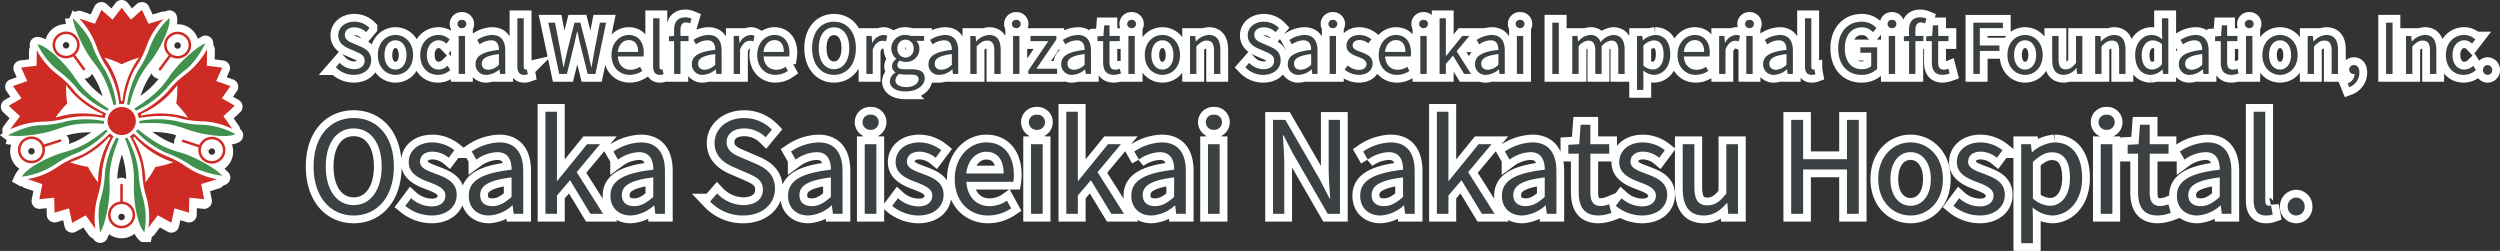 <svg xmlns="http://www.w3.org/2000/svg" width="643.375" height="64.586" viewBox="0 0 643.375 64.586">
  <rect x="0" y="0" width="643.375" height="64.586" fill="#333333" stroke="none"/>
  <g id="グループ_12550" data-name="グループ 12550" transform="translate(-282.659 -397.707)">
    <g id="グループ_12549" data-name="グループ 12549" transform="translate(-1 -36.264)">
      <g id="グループ_12548" data-name="グループ 12548" transform="translate(-0.005 42)">
        <g id="グループ_12547" data-name="グループ 12547">
          <g id="グループ_1874" data-name="グループ 1874" transform="translate(285.629 393.971)">
            <path id="パス_1125" data-name="パス 1125" d="M64.355-105.595a3.636,3.636,0,0,1,3.635,3.64,3.635,3.635,0,0,1-3.635,3.633,3.638,3.638,0,0,1-3.64-3.633A3.64,3.64,0,0,1,64.355-105.595Z" transform="translate(-34.996 131.391)" fill="#cd2b24" stroke="#fff" stroke-width="4"/>
            <g id="グループ_1869" data-name="グループ 1869" transform="translate(16.742 2.659)">
              <path id="パス_1126" data-name="パス 1126" d="M60.625-111.716c-.749-2.452-2.84-5.172-5.183-7.466l.054,0c.14,2.414,2.758,8.259,5.314,11.493s3.734,5.845,5.157,11.159c.174-.068.5-.128.678-.179a24.511,24.511,0,0,0-2.935-9.036A27.338,27.338,0,0,1,60.625-111.716Z" transform="translate(-55.442 119.184)" fill="#41904d" stroke="#fff" stroke-linejoin="bevel" stroke-width="4"/>
              <path id="パス_1127" data-name="パス 1127" d="M74.535-119.184l-.005,0a19.978,19.978,0,0,0-5.031,7.667,25.7,25.7,0,0,1-2.883,5.768,24.52,24.52,0,0,0-2.947,9.036c.182.051.409.111.579.179,1.422-5.314,2.709-7.922,5.268-11.159S74.995-116.843,74.535-119.184Z" transform="translate(-49.662 119.184)" fill="#41904d" stroke="#fff" stroke-linejoin="round" stroke-width="4"/>
            </g>
            <path id="パス_1128" data-name="パス 1128" d="M73.787-110.847a18.691,18.691,0,0,1,4.343-6.928l-3.86,1.187-1.7-3.621-2.847,2.557-2.36-3.094-2.363,3.094-2.847-2.557-1.691,3.621-4.049-1.379a20.762,20.762,0,0,1,4.515,7.376,25.146,25.146,0,0,0,2.8,5.629,25.271,25.271,0,0,1,3.019,9.238,4.251,4.251,0,0,1,.611-.049,4.184,4.184,0,0,1,.608.049c.451-3.18,1.476-7.115,2.986-9.5A25.089,25.089,0,0,0,73.787-110.847ZM67.595-96.542h-.438A22.658,22.658,0,0,0,62.918-107.8a28.043,28.043,0,0,1,4.456,1.737,27.749,27.749,0,0,1,4.457-1.737A22.526,22.526,0,0,0,67.595-96.542Z" transform="translate(-38.014 120.746)" fill="#cd2b24" stroke="#fff" stroke-linejoin="round" stroke-width="4"/>
            <g id="グループ_1870" data-name="グループ 1870" transform="translate(0 9.5)">
              <path id="パス_1129" data-name="パス 1129" d="M54.309-102.174c-2.561-.041-5.8,1.108-8.7,2.631l.012-.063c2.341.62,8.709-.068,12.577-1.5s6.713-1.743,12.209-1.457a6.017,6.017,0,0,1,.037-.7,24.518,24.518,0,0,0-9.5,0A27.548,27.548,0,0,1,54.309-102.174Z" transform="translate(-45.609 123.206)" fill="#41904d" stroke="#fff" stroke-linejoin="bevel" stroke-width="4"/>
              <path id="パス_1130" data-name="パス 1130" d="M50.122-115.166v.01a19.9,19.9,0,0,0,5.734,7.148,25.811,25.811,0,0,1,4.6,4.524,24.522,24.522,0,0,0,7.682,5.6,4.591,4.591,0,0,1,.352-.5c-4.616-2.995-6.7-5.018-8.986-8.457S52.49-114.875,50.122-115.166Z" transform="translate(-42.438 115.166)" fill="#41904d" stroke="#fff" stroke-linejoin="round" stroke-width="4"/>
            </g>
            <path id="パス_1131" data-name="パス 1131" d="M58.269-108a18.806,18.806,0,0,1-5.254-6.276l-.068,4.042-3.969.485,1.563,3.5-3.676,1.292,2.212,3.2-3.312,1.917,2.918,2.724-2.559,3.422A20.82,20.82,0,0,1,54.535-95.7a25.392,25.392,0,0,0,6.223-.924,25.207,25.207,0,0,1,9.71-.015,3.9,3.9,0,0,1,.152-.594,4.284,4.284,0,0,1,.228-.57c-2.884-1.406-6.31-3.6-8.1-5.77A24.78,24.78,0,0,0,58.269-108ZM69.955-97.685l-.065.2-.068.209A22.617,22.617,0,0,0,57.8-96.72a27.314,27.314,0,0,1,3.032-3.7,28.219,28.219,0,0,1-.281-4.774A22.62,22.62,0,0,0,69.955-97.685Z" transform="translate(-45.499 125.295)" fill="#cd2b24" stroke="#fff" stroke-linejoin="round" stroke-width="4"/>
            <g id="グループ_1871" data-name="グループ 1871" transform="translate(3.705 31.609)">
              <path id="パス_1132" data-name="パス 1132" d="M59.973-85.25c-.834,2.426-.742,5.852-.189,9.088L59.73-76.2c1.311-2.028,2.631-8.3,2.46-12.419s.414-6.923,2.387-12.058c-.179-.044-.475-.189-.654-.252a24.562,24.562,0,0,0-2.932,9.037A27.5,27.5,0,0,1,59.973-85.25Z" transform="translate(-39.654 103.061)" fill="#41904d" stroke="#fff" stroke-linejoin="round" stroke-width="4"/>
              <path id="パス_1133" data-name="パス 1133" d="M47.785-89.9l.009.005a20.057,20.057,0,0,0,8.576-3.247,25.448,25.448,0,0,1,5.719-2.976,24.45,24.45,0,0,0,7.7-5.578,5.727,5.727,0,0,1-.359-.484c-4.28,3.461-6.846,4.817-10.82,5.932S48.79-92.068,47.785-89.9Z" transform="translate(-47.785 102.181)" fill="#41904d" stroke="#fff" stroke-width="4"/>
            </g>
            <path id="パス_1134" data-name="パス 1134" d="M56.194-92.76a18.719,18.719,0,0,1-7.588,3.054l3.821,1.313-.761,3.926,3.809-.4.1,3.89,3.725-1.117.8,3.749,3.5-1.939,2.465,3.494a20.868,20.868,0,0,1,.679-8.625,24.8,24.8,0,0,0,1.044-6.2,25.3,25.3,0,0,1,2.985-9.242,4.219,4.219,0,0,1-.516-.325,4.334,4.334,0,0,1-.473-.39c-2.225,2.305-5.372,4.885-7.992,5.918A25.081,25.081,0,0,0,56.194-92.76Zm13.42-7.927.177.126.177.129a22.577,22.577,0,0,0-3.192,11.6,28.21,28.21,0,0,1-2.585-4.025,26.93,26.93,0,0,1-4.626-1.214A22.539,22.539,0,0,0,69.614-100.687Z" transform="translate(-43.503 134.22)" fill="#cd2b24" stroke="#fff" stroke-linejoin="round" stroke-width="4"/>
            <g id="グループ_1872" data-name="グループ 1872" transform="translate(30.19 31.535)">
              <path id="パス_1135" data-name="パス 1135" d="M78.7-93.076c2.053,1.537,5.343,2.515,8.586,2.991l-.046.032c-1.529-1.875-7.083-5.062-11.057-6.172s-6.455-2.537-10.73-6a5.892,5.892,0,0,1-.443.545A24.628,24.628,0,0,0,72.694-96.1,27.244,27.244,0,0,1,78.7-93.076Z" transform="translate(-62.17 102.224)" fill="#41904d" stroke="#fff" stroke-linejoin="round" stroke-width="4"/>
              <path id="パス_1136" data-name="パス 1136" d="M68.328-76.369l.009,0a19.984,19.984,0,0,0-.441-9.16A25.618,25.618,0,0,1,66.84-91.89a24.531,24.531,0,0,0-2.93-9.049,5.369,5.369,0,0,1-.569.2c1.966,5.133,2.469,8,2.3,12.122S66.578-77.991,68.328-76.369Z" transform="translate(-63.341 103.127)" fill="#41904d" stroke="#fff" stroke-width="4"/>
            </g>
            <path id="パス_1137" data-name="パス 1137" d="M68.28-85.214a18.853,18.853,0,0,1,.555,8.161l2.431-3.228,3.494,1.938.8-3.749,3.734,1.119.09-3.89,3.809.4L82.43-88.4l4.086-1.26a20.842,20.842,0,0,1-7.994-3.315,25.4,25.4,0,0,0-5.576-2.911,25.194,25.194,0,0,1-7.868-5.693,3.987,3.987,0,0,1-.466.393,4.221,4.221,0,0,1-.528.325c1.512,2.83,2.991,6.623,3.17,9.436A24.934,24.934,0,0,0,68.28-85.214Zm-3.4-15.213.174-.129.174-.126a22.572,22.572,0,0,0,10.05,6.615,27.153,27.153,0,0,1-4.626,1.217,28.187,28.187,0,0,1-2.581,4.022A22.559,22.559,0,0,0,64.882-100.427Z" transform="translate(-32.628 134.215)" fill="#cd2b24" stroke="#fff" stroke-linejoin="round" stroke-width="4"/>
            <g id="グループ_1873" data-name="グループ 1873" transform="translate(32.634 9.162)">
              <path id="パス_1138" data-name="パス 1138" d="M77.562-108.131c2.1-1.474,4.042-4.3,5.5-7.234l.02.051c-2.258.875-7,5.172-9.293,8.607s-4.4,5.355-9.015,8.351c.116.143.274.434.375.587a24.594,24.594,0,0,0,7.689-5.581A27.473,27.473,0,0,1,77.562-108.131Z" transform="translate(-64.776 115.365)" fill="#41904d" stroke="#fff" stroke-linejoin="round" stroke-width="4"/>
              <path id="パス_1139" data-name="パス 1139" d="M90.24-99.882l0-.005a19.885,19.885,0,0,0-8.845-2.416,25.515,25.515,0,0,1-6.376-.959,24.61,24.61,0,0,0-9.509-.015,6.092,6.092,0,0,1,.009.61c5.493-.291,8.367.121,12.237,1.558S88.152-98.722,90.24-99.882Z" transform="translate(-64.263 123.538)" fill="#41904d" stroke="#fff" stroke-linejoin="round" stroke-width="4"/>
            </g>
            <path id="パス_1140" data-name="パス 1140" d="M81.756-95.7a18.83,18.83,0,0,1,7.931,1.994l-2.317-3.308,2.923-2.728-3.315-1.921,2.21-3.2-3.669-1.287,1.549-3.5-3.965-.484.063-4.28a20.764,20.764,0,0,1-5.624,6.577,24.916,24.916,0,0,0-4.486,4.4,25.189,25.189,0,0,1-7.851,5.728,4.791,4.791,0,0,1,.233.565,3.922,3.922,0,0,1,.145.594c3.16-.555,7.221-.8,9.953-.1A24.6,24.6,0,0,0,81.756-95.7ZM66.235-97.17l-.065-.209-.068-.2a22.617,22.617,0,0,0,9.4-7.508,28.227,28.227,0,0,1-.276,4.774,27.519,27.519,0,0,1,3.027,3.7A22.57,22.57,0,0,0,66.235-97.17Z" transform="translate(-31.841 125.193)" fill="#cd2b24" stroke="#fff" stroke-linejoin="round" stroke-width="4"/>
            <path id="パス_1141" data-name="パス 1141" d="M75.82-116.024a3.439,3.439,0,0,0-2.448-1.062,3.448,3.448,0,0,0-2.477.977,3.458,3.458,0,0,0-1.062,2.442,3.48,3.48,0,0,0,1.2,2.682l-2.537,3.473a.322.322,0,0,0,.068.455.323.323,0,0,0,.458-.065l2.544-3.478a3.411,3.411,0,0,0,1.7.473,3.467,3.467,0,0,0,2.481-.974A3.447,3.447,0,0,0,76.8-113.55,3.426,3.426,0,0,0,75.82-116.024Zm-.541,4.449a2.829,2.829,0,0,1-2.012.8,2.815,2.815,0,0,1-1.524-.48.2.2,0,0,0-.065-.06.236.236,0,0,0-.078-.043,2.847,2.847,0,0,1-1.115-2.3,2.825,2.825,0,0,1,.863-1.984,2.816,2.816,0,0,1,2.012-.8,2.808,2.808,0,0,1,1.989.862,2.794,2.794,0,0,1,.793,2.016A2.8,2.8,0,0,1,75.279-111.575Z" transform="translate(-29.578 123.317)" fill="#cd2b24" stroke="#fff" stroke-linejoin="round" stroke-width="4"/>
            <path id="パス_1142" data-name="パス 1142" d="M54.359-116.764a3.448,3.448,0,0,0-1.767,2,3.457,3.457,0,0,0,.165,2.661,3.457,3.457,0,0,0,2,1.767,3.512,3.512,0,0,0,2.923-.308l2.516,3.489a.326.326,0,0,0,.455.073.327.327,0,0,0,.073-.456l-2.52-3.494a3.467,3.467,0,0,0,.979-1.466,3.46,3.46,0,0,0-.169-2.659,3.483,3.483,0,0,0-1.992-1.767A3.482,3.482,0,0,0,54.359-116.764Zm4.069,1.89a2.812,2.812,0,0,1,.131,2.162,2.8,2.8,0,0,1-.926,1.3.645.645,0,0,0-.078.036c-.024.024-.044.046-.066.07a2.817,2.817,0,0,1-2.522.349,2.787,2.787,0,0,1-1.626-1.434,2.81,2.81,0,0,1-.133-2.161,2.8,2.8,0,0,1,1.434-1.621,2.782,2.782,0,0,1,2.161-.136A2.8,2.8,0,0,1,58.428-114.874Z" transform="translate(-40.837 123.295)" fill="#cd2b24" stroke="#fff" stroke-linejoin="round" stroke-width="4"/>
            <path id="パス_1143" data-name="パス 1143" d="M47.2-97.132a3.436,3.436,0,0,0,1.355,2.3,3.486,3.486,0,0,0,2.576.669,3.458,3.458,0,0,0,2.3-1.355,3.483,3.483,0,0,0,.613-2.874l4.1-1.32a.324.324,0,0,0,.208-.412.324.324,0,0,0-.407-.206l-4.107,1.314a3.456,3.456,0,0,0-1.086-1.381,3.492,3.492,0,0,0-2.585-.667,3.478,3.478,0,0,0-2.3,1.357A3.45,3.45,0,0,0,47.2-97.132Zm3.051-3.286a2.824,2.824,0,0,1,2.1.541A2.807,2.807,0,0,1,53.3-98.6a.257.257,0,0,0,.015.09.156.156,0,0,0,.041.082,2.835,2.835,0,0,1-.446,2.51,2.833,2.833,0,0,1-1.868,1.1,2.831,2.831,0,0,1-2.1-.541,2.823,2.823,0,0,1-1.1-1.864,2.815,2.815,0,0,1,.541-2.1A2.81,2.81,0,0,1,50.254-100.418Z" transform="translate(-44.514 134.548)" fill="#cd2b24" stroke="#fff" stroke-width="4"/>
            <path id="パス_1144" data-name="パス 1144" d="M63.664-82.355a3.461,3.461,0,0,0,2.6-.579,3.45,3.45,0,0,0,1.432-2.249,3.457,3.457,0,0,0-.579-2.6,3.491,3.491,0,0,0-2.547-1.466l.02-4.3a.334.334,0,0,0-.329-.33.329.329,0,0,0-.325.329l-.012,4.3a3.554,3.554,0,0,0-1.657.615,3.462,3.462,0,0,0-1.428,2.247,3.455,3.455,0,0,0,.575,2.6A3.483,3.483,0,0,0,63.664-82.355Zm-2.188-3.921A2.8,2.8,0,0,1,62.64-88.1a2.818,2.818,0,0,1,1.512-.506.645.645,0,0,0,.087.017.375.375,0,0,0,.1-.017,2.809,2.809,0,0,1,2.244,1.2,2.816,2.816,0,0,1,.473,2.118,2.817,2.817,0,0,1-1.163,1.825,2.8,2.8,0,0,1-2.116.47,2.791,2.791,0,0,1-1.823-1.161A2.842,2.842,0,0,1,61.476-86.276Z" transform="translate(-34.948 139.618)" fill="#cd2b24" stroke="#fff" stroke-width="4"/>
            <path id="パス_1145" data-name="パス 1145" d="M82.735-95.938a3.46,3.46,0,0,0,.254-2.653,3.43,3.43,0,0,0-1.7-2.053,3.452,3.452,0,0,0-2.649-.259,3.472,3.472,0,0,0-2.179,1.973l-4.09-1.348a.331.331,0,0,0-.414.209.325.325,0,0,0,.209.41l4.091,1.347a3.5,3.5,0,0,0,.073,1.759,3.5,3.5,0,0,0,1.694,2.06,3.468,3.468,0,0,0,2.653.252A3.461,3.461,0,0,0,82.735-95.938Zm-4.4.865a2.808,2.808,0,0,1-1.377-1.663,2.815,2.815,0,0,1-.01-1.6c.01-.024.026-.048.039-.08a.337.337,0,0,0,.01-.089,2.833,2.833,0,0,1,1.84-1.772,2.818,2.818,0,0,1,2.152.209A2.813,2.813,0,0,1,82.368-98.4a2.8,2.8,0,0,1-.208,2.155,2.81,2.81,0,0,1-1.665,1.379A2.836,2.836,0,0,1,78.333-95.073Z" transform="translate(-27.107 134.58)" fill="#cd2b24" stroke="#fff" stroke-width="4"/>
          </g>
          <g id="グループ_12546" data-name="グループ 12546">
            <g id="グループ_12545" data-name="グループ 12545" transform="translate(-7040.19 17086)">
              <path id="パス_14238" data-name="パス 14238" d="M-275.1.234c2.754,0,4.482-1.656,4.482-3.744,0-1.962-1.188-2.862-2.718-3.528l-1.89-.81c-1.026-.432-2.178-.918-2.178-2.2,0-1.188.972-1.944,2.466-1.944a4.274,4.274,0,0,1,3.006,1.242l.882-1.062a5.411,5.411,0,0,0-3.888-1.638c-2.394,0-4.158,1.476-4.158,3.51,0,1.926,1.458,2.862,2.682,3.384l1.908.828c1.242.558,2.2.99,2.2,2.34,0,1.3-1.044,2.16-2.772,2.16a5.184,5.184,0,0,1-3.654-1.638l-.99,1.134A6.305,6.305,0,0,0-275.1.234Zm10.728,0c2.394,0,4.536-1.872,4.536-5.112,0-3.258-2.142-5.148-4.536-5.148s-4.536,1.89-4.536,5.148C-268.911-1.638-266.769.234-264.375.234Zm0-1.368c-1.692,0-2.826-1.494-2.826-3.744s1.134-3.78,2.826-3.78,2.844,1.53,2.844,3.78S-262.683-1.134-264.375-1.134ZM-253.413.234a4.66,4.66,0,0,0,3.15-1.242l-.7-1.1a3.446,3.446,0,0,1-2.3.972c-1.8,0-3.024-1.494-3.024-3.744s1.3-3.78,3.06-3.78a2.837,2.837,0,0,1,1.962.882l.846-1.1a4.179,4.179,0,0,0-2.862-1.152c-2.5,0-4.716,1.89-4.716,5.148C-258-1.638-256.005.234-253.413.234ZM-248.1,0h1.638V-9.774H-248.1Zm.828-11.79a1.071,1.071,0,0,0,1.134-1.062,1.04,1.04,0,0,0-1.134-1.062,1.04,1.04,0,0,0-1.134,1.062A1.071,1.071,0,0,0-247.275-11.79ZM-240.9.234a5.236,5.236,0,0,0,3.24-1.4h.054l.144,1.17h1.35V-6.012c0-2.412-1.008-4.014-3.384-4.014a7.352,7.352,0,0,0-3.852,1.278l.648,1.134a5.385,5.385,0,0,1,2.934-1.044c1.6,0,2.016,1.206,2.016,2.466-4.158.468-6.012,1.53-6.012,3.654A2.65,2.65,0,0,0-240.9.234Zm.468-1.314c-.972,0-1.728-.45-1.728-1.566,0-1.26,1.116-2.07,4.41-2.466v2.736A4,4,0,0,1-240.435-1.08Zm9.162,1.314a2.588,2.588,0,0,0,.954-.144l-.234-1.26a1.438,1.438,0,0,1-.342.036c-.252,0-.468-.2-.468-.7V-14.328H-233V-1.944C-233-.558-232.5.234-231.273.234ZM-222.237,0h1.98l1.962-7.956c.216-1.044.45-2,.666-3.006h.072c.216,1.008.414,1.962.648,3.006l2,7.956h2l2.736-13.194h-1.6l-1.386,7.182q-.378,2.106-.756,4.266h-.09c-.306-1.44-.612-2.862-.936-4.266l-1.854-7.182h-1.512l-1.818,7.182c-.324,1.422-.648,2.844-.954,4.266h-.072c-.252-1.422-.522-2.844-.774-4.266l-1.386-7.182h-1.728Zm18.144.234a5.817,5.817,0,0,0,3.24-1.008l-.594-1.08a4.213,4.213,0,0,1-2.448.774c-1.854,0-3.132-1.332-3.24-3.42h6.588a6.4,6.4,0,0,0,.072-.936c0-2.79-1.4-4.59-3.888-4.59-2.268,0-4.41,1.98-4.41,5.148C-208.773-1.656-206.685.234-204.093.234Zm-3.06-5.9c.2-1.926,1.422-3.042,2.808-3.042,1.53,0,2.43,1.062,2.43,3.042Zm10.818,5.9a2.588,2.588,0,0,0,.954-.144l-.234-1.26a1.438,1.438,0,0,1-.342.036c-.252,0-.468-.2-.468-.7V-14.328h-1.638V-1.944C-198.063-.558-197.559.234-196.335.234Zm8.154-14.472a4.285,4.285,0,0,0-1.638-.324c-1.944,0-2.844,1.242-2.844,3.222v1.566l-1.332.09v1.242h1.332V0h1.638V-8.442h2.07V-9.774h-2.07v-1.548c0-1.26.45-1.926,1.386-1.926a2.775,2.775,0,0,1,1.1.252ZM-185.229.234a5.236,5.236,0,0,0,3.24-1.4h.054l.144,1.17h1.35V-6.012c0-2.412-1.008-4.014-3.384-4.014a7.352,7.352,0,0,0-3.852,1.278l.648,1.134a5.385,5.385,0,0,1,2.934-1.044c1.6,0,2.016,1.206,2.016,2.466-4.158.468-6.012,1.53-6.012,3.654A2.65,2.65,0,0,0-185.229.234Zm.468-1.314c-.972,0-1.728-.45-1.728-1.566,0-1.26,1.116-2.07,4.41-2.466v2.736A4,4,0,0,1-184.761-1.08ZM-177.327,0h1.638V-6.282c.648-1.674,1.656-2.25,2.466-2.25a2.313,2.313,0,0,1,.954.162l.306-1.44a2.084,2.084,0,0,0-1.044-.216,3.375,3.375,0,0,0-2.772,2.034h-.054l-.144-1.782h-1.35ZM-166.6.234a5.817,5.817,0,0,0,3.24-1.008l-.594-1.08a4.213,4.213,0,0,1-2.448.774c-1.854,0-3.132-1.332-3.24-3.42h6.588a6.4,6.4,0,0,0,.072-.936c0-2.79-1.4-4.59-3.888-4.59-2.268,0-4.41,1.98-4.41,5.148C-171.279-1.656-169.191.234-166.6.234Zm-3.06-5.9c.2-1.926,1.422-3.042,2.808-3.042,1.53,0,2.43,1.062,2.43,3.042Zm18.144,5.9c3.312,0,5.634-2.646,5.634-6.876s-2.322-6.8-5.634-6.8-5.634,2.574-5.634,6.8S-154.827.234-151.515.234Zm0-1.458c-2.376,0-3.924-2.124-3.924-5.418,0-3.312,1.548-5.346,3.924-5.346,2.358,0,3.924,2.034,3.924,5.346C-147.591-3.348-149.157-1.224-151.515-1.224ZM-143.181,0h1.638V-6.282c.648-1.674,1.656-2.25,2.466-2.25a2.313,2.313,0,0,1,.954.162l.306-1.44a2.084,2.084,0,0,0-1.044-.216,3.375,3.375,0,0,0-2.772,2.034h-.054l-.144-1.782h-1.35Zm10.08,4.5c3.024,0,4.932-1.566,4.932-3.384,0-1.6-1.134-2.322-3.4-2.322h-1.908c-1.314,0-1.71-.432-1.71-1.062a1.455,1.455,0,0,1,.63-1.17A3.4,3.4,0,0,0-133.1-3.1a3.352,3.352,0,0,0,3.564-3.4,2.792,2.792,0,0,0-.792-2.016h2v-1.26h-3.4a4.032,4.032,0,0,0-1.368-.252,3.481,3.481,0,0,0-3.672,3.492,3.431,3.431,0,0,0,1.278,2.628v.072a2.385,2.385,0,0,0-1.1,1.818,1.768,1.768,0,0,0,.9,1.6v.072a2.766,2.766,0,0,0-1.458,2.214C-137.151,3.564-135.495,4.5-133.1,4.5Zm0-8.712a2.142,2.142,0,0,1-2.088-2.322A2.09,2.09,0,0,1-133.1-8.82a2.087,2.087,0,0,1,2.07,2.286A2.139,2.139,0,0,1-133.1-4.212Zm.234,7.6c-1.782,0-2.844-.684-2.844-1.728A2.062,2.062,0,0,1-134.7,0a5.5,5.5,0,0,0,1.26.162h1.692c1.3,0,2,.306,2,1.206C-129.753,2.394-130.995,3.384-132.867,3.384Zm8.532-3.15a5.236,5.236,0,0,0,3.24-1.4h.054L-120.9,0h1.35V-6.012c0-2.412-1.008-4.014-3.384-4.014a7.352,7.352,0,0,0-3.852,1.278l.648,1.134A5.385,5.385,0,0,1-123.2-8.658c1.6,0,2.016,1.206,2.016,2.466-4.158.468-6.012,1.53-6.012,3.654A2.65,2.65,0,0,0-124.335.234Zm.468-1.314c-.972,0-1.728-.45-1.728-1.566,0-1.26,1.116-2.07,4.41-2.466v2.736A4,4,0,0,1-123.867-1.08ZM-116.433,0h1.638V-7.092c.99-.99,1.674-1.494,2.682-1.494,1.3,0,1.854.774,1.854,2.61V0h1.638V-6.192c0-2.5-.936-3.834-2.988-3.834a4.687,4.687,0,0,0-3.276,1.656h-.054l-.144-1.4h-1.35Zm11,0h1.638V-9.774h-1.638Zm.828-11.79a1.071,1.071,0,0,0,1.134-1.062,1.04,1.04,0,0,0-1.134-1.062,1.04,1.04,0,0,0-1.134,1.062A1.071,1.071,0,0,0-104.607-11.79Zm3.1,11.79h7.4V-1.332h-5.328l5.148-7.56v-.882h-6.66v1.332h4.59l-5.148,7.56Zm11.34.234a5.236,5.236,0,0,0,3.24-1.4h.054L-86.733,0h1.35V-6.012c0-2.412-1.008-4.014-3.384-4.014a7.352,7.352,0,0,0-3.852,1.278l.648,1.134a5.385,5.385,0,0,1,2.934-1.044c1.6,0,2.016,1.206,2.016,2.466-4.158.468-6.012,1.53-6.012,3.654A2.65,2.65,0,0,0-90.171.234ZM-89.7-1.08c-.972,0-1.728-.45-1.728-1.566,0-1.26,1.116-2.07,4.41-2.466v2.736A4,4,0,0,1-89.7-1.08ZM-79.461.234a6.153,6.153,0,0,0,1.8-.36l-.324-1.224A3.463,3.463,0,0,1-79.1-1.1c-1.134,0-1.512-.684-1.512-1.89V-8.442h2.646V-9.774h-2.646V-12.51h-1.368l-.2,2.736-1.53.09v1.242h1.458v5.418C-82.251-1.062-81.549.234-79.461.234ZM-75.753,0h1.638V-9.774h-1.638Zm.828-11.79a1.071,1.071,0,0,0,1.134-1.062,1.04,1.04,0,0,0-1.134-1.062,1.04,1.04,0,0,0-1.134,1.062A1.071,1.071,0,0,0-74.925-11.79ZM-67,.234c2.394,0,4.536-1.872,4.536-5.112,0-3.258-2.142-5.148-4.536-5.148s-4.536,1.89-4.536,5.148C-71.541-1.638-69.4.234-67,.234Zm0-1.368c-1.692,0-2.826-1.494-2.826-3.744S-68.7-8.658-67-8.658s2.844,1.53,2.844,3.78S-65.313-1.134-67-1.134ZM-59.895,0h1.638V-7.092c.99-.99,1.674-1.494,2.682-1.494,1.3,0,1.854.774,1.854,2.61V0h1.638V-6.192c0-2.5-.936-3.834-2.988-3.834A4.687,4.687,0,0,0-58.347-8.37H-58.4l-.144-1.4h-1.35Zm18.846.234c2.754,0,4.482-1.656,4.482-3.744,0-1.962-1.188-2.862-2.718-3.528l-1.89-.81c-1.026-.432-2.178-.918-2.178-2.2,0-1.188.972-1.944,2.466-1.944a4.274,4.274,0,0,1,3.006,1.242L-37-11.808a5.411,5.411,0,0,0-3.888-1.638c-2.394,0-4.158,1.476-4.158,3.51,0,1.926,1.458,2.862,2.682,3.384l1.908.828c1.242.558,2.2.99,2.2,2.34,0,1.3-1.044,2.16-2.772,2.16a5.184,5.184,0,0,1-3.654-1.638l-.99,1.134A6.305,6.305,0,0,0-41.049.234Zm9.18,0a5.236,5.236,0,0,0,3.24-1.4h.054L-28.431,0h1.35V-6.012c0-2.412-1.008-4.014-3.384-4.014a7.352,7.352,0,0,0-3.852,1.278l.648,1.134a5.385,5.385,0,0,1,2.934-1.044c1.6,0,2.016,1.206,2.016,2.466-4.158.468-6.012,1.53-6.012,3.654A2.65,2.65,0,0,0-31.869.234ZM-31.4-1.08c-.972,0-1.728-.45-1.728-1.566,0-1.26,1.116-2.07,4.41-2.466v2.736A4,4,0,0,1-31.4-1.08ZM-23.967,0h1.638V-9.774h-1.638Zm.828-11.79A1.071,1.071,0,0,0-22-12.852a1.04,1.04,0,0,0-1.134-1.062,1.04,1.04,0,0,0-1.134,1.062A1.071,1.071,0,0,0-23.139-11.79ZM-16.461.234c2.3,0,3.564-1.314,3.564-2.9,0-1.854-1.566-2.43-2.988-2.97-1.1-.414-2.16-.756-2.16-1.692,0-.756.558-1.4,1.782-1.4a3.678,3.678,0,0,1,2.25.864l.792-1.062a5.064,5.064,0,0,0-3.042-1.1c-2.124,0-3.366,1.224-3.366,2.772,0,1.656,1.548,2.322,2.916,2.826,1.08.414,2.232.864,2.232,1.854,0,.846-.63,1.53-1.926,1.53A4.433,4.433,0,0,1-19.3-2.2l-.81,1.08A5.9,5.9,0,0,0-16.461.234Zm9.81,0A5.817,5.817,0,0,0-3.411-.774L-4-1.854a4.213,4.213,0,0,1-2.448.774c-1.854,0-3.132-1.332-3.24-3.42H-3.1a6.4,6.4,0,0,0,.072-.936c0-2.79-1.4-4.59-3.888-4.59-2.268,0-4.41,1.98-4.41,5.148C-11.331-1.656-9.243.234-6.651.234Zm-3.06-5.9C-9.513-7.6-8.289-8.712-6.9-8.712c1.53,0,2.43,1.062,2.43,3.042ZM-.621,0H1.017V-9.774H-.621ZM.207-11.79a1.071,1.071,0,0,0,1.134-1.062A1.04,1.04,0,0,0,.207-13.914,1.04,1.04,0,0,0-.927-12.852,1.071,1.071,0,0,0,.207-11.79ZM4.329,0h1.62V-2.574L7.785-4.716,10.647,0h1.782L8.721-5.85,12-9.774H10.179L5.985-4.608H5.949v-9.72H4.329ZM16.317.234a5.236,5.236,0,0,0,3.24-1.4h.054L19.755,0h1.35V-6.012c0-2.412-1.008-4.014-3.384-4.014a7.352,7.352,0,0,0-3.852,1.278l.648,1.134a5.385,5.385,0,0,1,2.934-1.044c1.6,0,2.016,1.206,2.016,2.466-4.158.468-6.012,1.53-6.012,3.654A2.65,2.65,0,0,0,16.317.234Zm.468-1.314c-.972,0-1.728-.45-1.728-1.566,0-1.26,1.116-2.07,4.41-2.466v2.736A4,4,0,0,1,16.785-1.08ZM24.219,0h1.638V-9.774H24.219Zm.828-11.79a1.071,1.071,0,0,0,1.134-1.062,1.04,1.04,0,0,0-1.134-1.062,1.04,1.04,0,0,0-1.134,1.062A1.071,1.071,0,0,0,25.047-11.79ZM33.345,0h1.674V-13.194H33.345Zm5.13,0h1.638V-7.092a3.61,3.61,0,0,1,2.466-1.494c1.242,0,1.818.774,1.818,2.61V0h1.638V-7.092A3.61,3.61,0,0,1,48.5-8.586c1.242,0,1.818.774,1.818,2.61V0h1.638V-6.192c0-2.5-.954-3.834-2.97-3.834a4.62,4.62,0,0,0-3.222,1.872,2.578,2.578,0,0,0-2.7-1.872,4.3,4.3,0,0,0-3.042,1.674h-.054l-.144-1.422h-1.35ZM55.143,4.122h1.638V.81L56.745-.9a4.41,4.41,0,0,0,2.7,1.134c2.25,0,4.248-1.926,4.248-5.274,0-3.006-1.368-4.986-3.888-4.986a5.212,5.212,0,0,0-3.114,1.368h-.054l-.144-1.116h-1.35Zm4.032-5.256A3.788,3.788,0,0,1,56.781-2.16V-7.29a4.075,4.075,0,0,1,2.628-1.35c1.854,0,2.574,1.458,2.574,3.618C61.983-2.592,60.8-1.134,59.175-1.134ZM70.245.234a5.817,5.817,0,0,0,3.24-1.008l-.594-1.08a4.213,4.213,0,0,1-2.448.774c-1.854,0-3.132-1.332-3.24-3.42h6.588a6.394,6.394,0,0,0,.072-.936c0-2.79-1.4-4.59-3.888-4.59-2.268,0-4.41,1.98-4.41,5.148C65.565-1.656,67.653.234,70.245.234Zm-3.06-5.9c.2-1.926,1.422-3.042,2.808-3.042,1.53,0,2.43,1.062,2.43,3.042ZM76.275,0h1.638V-6.282c.648-1.674,1.656-2.25,2.466-2.25a2.313,2.313,0,0,1,.954.162l.306-1.44a2.084,2.084,0,0,0-1.044-.216,3.375,3.375,0,0,0-2.772,2.034h-.054l-.144-1.782h-1.35Zm6.984,0H84.9V-9.774H83.259Zm.828-11.79a1.071,1.071,0,0,0,1.134-1.062,1.04,1.04,0,0,0-1.134-1.062,1.04,1.04,0,0,0-1.134,1.062A1.071,1.071,0,0,0,84.087-11.79ZM90.459.234a5.236,5.236,0,0,0,3.24-1.4h.054L93.9,0h1.35V-6.012c0-2.412-1.008-4.014-3.384-4.014a7.352,7.352,0,0,0-3.852,1.278l.648,1.134a5.385,5.385,0,0,1,2.934-1.044c1.6,0,2.016,1.206,2.016,2.466-4.158.468-6.012,1.53-6.012,3.654A2.65,2.65,0,0,0,90.459.234Zm.468-1.314c-.972,0-1.728-.45-1.728-1.566,0-1.26,1.116-2.07,4.41-2.466v2.736A4,4,0,0,1,90.927-1.08ZM100.089.234a2.588,2.588,0,0,0,.954-.144l-.234-1.26a1.438,1.438,0,0,1-.342.036c-.252,0-.468-.2-.468-.7V-14.328H98.361V-1.944C98.361-.558,98.865.234,100.089.234Zm12.762,0a5.666,5.666,0,0,0,4.086-1.53V-6.84h-4.32v1.386h2.79V-2a3.636,3.636,0,0,1-2.394.774c-2.826,0-4.392-2.088-4.392-5.418,0-3.294,1.728-5.346,4.374-5.346a3.7,3.7,0,0,1,2.862,1.26l.9-1.08a5.022,5.022,0,0,0-3.8-1.638c-3.492,0-6.048,2.592-6.048,6.858C106.911-2.3,109.377.234,112.851.234ZM119.925,0h1.638V-9.774h-1.638Zm.828-11.79a1.071,1.071,0,0,0,1.134-1.062,1.04,1.04,0,0,0-1.134-1.062,1.04,1.04,0,0,0-1.134,1.062A1.071,1.071,0,0,0,120.753-11.79Zm8.874-2.448a4.285,4.285,0,0,0-1.638-.324c-1.944,0-2.844,1.242-2.844,3.222v1.566l-1.332.09v1.242h1.332V0h1.638V-8.442h2.07V-9.774h-2.07v-1.548c0-1.26.45-1.926,1.386-1.926a2.775,2.775,0,0,1,1.1.252ZM133.8.234a6.153,6.153,0,0,0,1.8-.36l-.324-1.224a3.463,3.463,0,0,1-1.116.252c-1.134,0-1.512-.684-1.512-1.89V-8.442H135.3V-9.774h-2.646V-12.51h-1.368l-.2,2.736-1.53.09v1.242h1.458v5.418C131.013-1.062,131.715.234,133.8.234ZM141.687,0h1.674V-5.922h5.04v-1.4h-5.04V-11.79h5.94v-1.4h-7.614Zm13.32.234c2.394,0,4.536-1.872,4.536-5.112,0-3.258-2.142-5.148-4.536-5.148s-4.536,1.89-4.536,5.148C150.471-1.638,152.613.234,155.007.234Zm0-1.368c-1.692,0-2.826-1.494-2.826-3.744s1.134-3.78,2.826-3.78,2.844,1.53,2.844,3.78S156.7-1.134,155.007-1.134ZM164.961.234A4.193,4.193,0,0,0,168.2-1.53h.054L168.381,0h1.368V-9.774h-1.638v6.93c-.936,1.17-1.638,1.656-2.646,1.656-1.3,0-1.836-.774-1.836-2.592V-9.774h-1.638v6.192C161.991-1.1,162.909.234,164.961.234ZM173.043,0h1.638V-7.092c.99-.99,1.674-1.494,2.682-1.494,1.3,0,1.854.774,1.854,2.61V0h1.638V-6.192c0-2.5-.936-3.834-2.988-3.834a4.687,4.687,0,0,0-3.276,1.656h-.054l-.144-1.4h-1.35Zm14.328.234a4.359,4.359,0,0,0,2.97-1.386h.036L190.539,0h1.332V-14.328h-1.638v3.762l.09,1.692a3.976,3.976,0,0,0-2.754-1.152c-2.232,0-4.23,1.98-4.23,5.148C183.339-1.62,184.923.234,187.371.234Zm.36-1.368c-1.728,0-2.7-1.4-2.7-3.762,0-2.232,1.242-3.744,2.826-3.744a3.431,3.431,0,0,1,2.376,1.026v5.13A3.359,3.359,0,0,1,187.731-1.134Zm9.72,1.368a5.236,5.236,0,0,0,3.24-1.4h.054L200.889,0h1.35V-6.012c0-2.412-1.008-4.014-3.384-4.014A7.352,7.352,0,0,0,195-8.748l.648,1.134a5.385,5.385,0,0,1,2.934-1.044c1.6,0,2.016,1.206,2.016,2.466-4.158.468-6.012,1.53-6.012,3.654A2.65,2.65,0,0,0,197.451.234Zm.468-1.314c-.972,0-1.728-.45-1.728-1.566,0-1.26,1.116-2.07,4.41-2.466v2.736A4,4,0,0,1,197.919-1.08ZM208.161.234a6.153,6.153,0,0,0,1.8-.36l-.324-1.224a3.463,3.463,0,0,1-1.116.252c-1.134,0-1.512-.684-1.512-1.89V-8.442h2.646V-9.774h-2.646V-12.51h-1.368l-.2,2.736-1.53.09v1.242h1.458v5.418C205.371-1.062,206.073.234,208.161.234ZM211.869,0h1.638V-9.774h-1.638Zm.828-11.79a1.071,1.071,0,0,0,1.134-1.062,1.04,1.04,0,0,0-1.134-1.062,1.04,1.04,0,0,0-1.134,1.062A1.071,1.071,0,0,0,212.7-11.79ZM220.617.234c2.394,0,4.536-1.872,4.536-5.112,0-3.258-2.142-5.148-4.536-5.148s-4.536,1.89-4.536,5.148C216.081-1.638,218.223.234,220.617.234Zm0-1.368c-1.692,0-2.826-1.494-2.826-3.744s1.134-3.78,2.826-3.78,2.844,1.53,2.844,3.78S222.309-1.134,220.617-1.134ZM227.727,0h1.638V-7.092c.99-.99,1.674-1.494,2.682-1.494,1.3,0,1.854.774,1.854,2.61V0h1.638V-6.192c0-2.5-.936-3.834-2.988-3.834a4.687,4.687,0,0,0-3.276,1.656h-.054l-.144-1.4h-1.35Zm10.692,3.42a4.006,4.006,0,0,0,2.628-3.762c0-1.206-.522-1.944-1.386-1.944a1.17,1.17,0,0,0-1.242,1.152A1.128,1.128,0,0,0,239.625.018a.738.738,0,0,0,.2-.018,2.7,2.7,0,0,1-1.8,2.448ZM247.905,0h1.674V-13.194h-1.674Zm5.13,0h1.638V-7.092c.99-.99,1.674-1.494,2.682-1.494,1.3,0,1.854.774,1.854,2.61V0h1.638V-6.192c0-2.5-.936-3.834-2.988-3.834a4.687,4.687,0,0,0-3.276,1.656h-.054l-.144-1.4h-1.35Zm14.85.234a4.66,4.66,0,0,0,3.15-1.242l-.7-1.1a3.446,3.446,0,0,1-2.3.972c-1.8,0-3.024-1.494-3.024-3.744s1.3-3.78,3.06-3.78a2.837,2.837,0,0,1,1.962.882l.846-1.1a4.179,4.179,0,0,0-2.862-1.152c-2.5,0-4.716,1.89-4.716,5.148C263.3-1.638,265.293.234,267.885.234Zm6.156,0a1.189,1.189,0,0,0,1.188-1.242,1.221,1.221,0,0,0-1.188-1.278,1.221,1.221,0,0,0-1.188,1.278A1.189,1.189,0,0,0,274.041.234Z" transform="translate(7690 -16675)" fill="#3b4043" stroke="#fff" stroke-width="4"/>
              <path id="パス_14237" data-name="パス 14237" d="M-246.114.429c6.072,0,10.329-4.851,10.329-12.606s-4.257-12.474-10.329-12.474-10.329,4.719-10.329,12.474S-252.186.429-246.114.429Zm0-2.673c-4.356,0-7.194-3.894-7.194-9.933,0-6.072,2.838-9.8,7.194-9.8,4.323,0,7.194,3.729,7.194,9.8C-238.92-6.138-241.791-2.244-246.114-2.244ZM-226.149.429c4.224,0,6.534-2.409,6.534-5.313,0-3.4-2.871-4.455-5.478-5.445-2.013-.759-3.96-1.386-3.96-3.1,0-1.386,1.023-2.574,3.267-2.574a6.742,6.742,0,0,1,4.125,1.584l1.452-1.947a9.285,9.285,0,0,0-5.577-2.013c-3.894,0-6.171,2.244-6.171,5.082,0,3.036,2.838,4.257,5.346,5.181,1.98.759,4.092,1.584,4.092,3.4,0,1.551-1.155,2.805-3.531,2.805a8.127,8.127,0,0,1-5.313-2.112l-1.485,1.98A10.808,10.808,0,0,0-226.149.429Zm14.883,0a9.6,9.6,0,0,0,5.94-2.574h.1L-204.963,0h2.475V-11.022c0-4.422-1.848-7.359-6.2-7.359a13.478,13.478,0,0,0-7.062,2.343l1.188,2.079a9.873,9.873,0,0,1,5.379-1.914c2.937,0,3.7,2.211,3.7,4.521-7.623.858-11.022,2.805-11.022,6.7C-216.513-1.419-214.269.429-211.266.429Zm.858-2.409c-1.782,0-3.168-.825-3.168-2.871,0-2.31,2.046-3.8,8.085-4.521v5.016C-207.24-2.805-208.659-1.98-210.408-1.98ZM-196.779,0h2.97V-4.719l3.366-3.927L-185.2,0h3.267l-6.8-10.725,6.006-7.194h-3.333l-7.689,9.471h-.066v-17.82h-2.97ZM-174.8.429a9.6,9.6,0,0,0,5.94-2.574h.1L-168.5,0h2.475V-11.022c0-4.422-1.848-7.359-6.2-7.359a13.478,13.478,0,0,0-7.062,2.343l1.188,2.079a9.873,9.873,0,0,1,5.379-1.914c2.937,0,3.7,2.211,3.7,4.521-7.623.858-11.022,2.805-11.022,6.7C-180.048-1.419-177.8.429-174.8.429Zm.858-2.409c-1.782,0-3.168-.825-3.168-2.871,0-2.31,2.046-3.8,8.085-4.521v5.016C-170.775-2.805-172.194-1.98-173.943-1.98ZM-145.926.429c5.049,0,8.217-3.036,8.217-6.864,0-3.6-2.178-5.247-4.983-6.468l-3.465-1.485c-1.881-.792-3.993-1.683-3.993-4.026,0-2.178,1.782-3.564,4.521-3.564a7.836,7.836,0,0,1,5.511,2.277l1.617-1.947a9.919,9.919,0,0,0-7.128-3c-4.389,0-7.623,2.706-7.623,6.435,0,3.531,2.673,5.247,4.917,6.2l3.5,1.518c2.277,1.023,4.026,1.815,4.026,4.29,0,2.376-1.914,3.96-5.082,3.96a9.5,9.5,0,0,1-6.7-3l-1.815,2.079A11.56,11.56,0,0,0-145.926.429Zm16.83,0a9.6,9.6,0,0,0,5.94-2.574h.1L-122.793,0h2.475V-11.022c0-4.422-1.848-7.359-6.2-7.359a13.478,13.478,0,0,0-7.062,2.343l1.188,2.079a9.873,9.873,0,0,1,5.379-1.914c2.937,0,3.7,2.211,3.7,4.521-7.623.858-11.022,2.805-11.022,6.7C-134.343-1.419-132.1.429-129.1.429Zm.858-2.409c-1.782,0-3.168-.825-3.168-2.871,0-2.31,2.046-3.8,8.085-4.521v5.016C-125.07-2.805-126.489-1.98-128.238-1.98ZM-114.609,0h3V-17.919h-3Zm1.518-21.615a1.963,1.963,0,0,0,2.079-1.947,1.907,1.907,0,0,0-2.079-1.947,1.907,1.907,0,0,0-2.079,1.947A1.963,1.963,0,0,0-113.091-21.615ZM-100.848.429c4.224,0,6.534-2.409,6.534-5.313,0-3.4-2.871-4.455-5.478-5.445-2.013-.759-3.96-1.386-3.96-3.1,0-1.386,1.023-2.574,3.267-2.574a6.742,6.742,0,0,1,4.125,1.584l1.452-1.947a9.285,9.285,0,0,0-5.577-2.013c-3.894,0-6.171,2.244-6.171,5.082,0,3.036,2.838,4.257,5.346,5.181,1.98.759,4.092,1.584,4.092,3.4,0,1.551-1.155,2.805-3.531,2.805a8.127,8.127,0,0,1-5.313-2.112l-1.485,1.98A10.808,10.808,0,0,0-100.848.429Zm17.985,0a10.665,10.665,0,0,0,5.94-1.848L-78.012-3.4A7.725,7.725,0,0,1-82.5-1.98c-3.4,0-5.742-2.442-5.94-6.27h12.078a11.723,11.723,0,0,0,.132-1.716c0-5.115-2.574-8.415-7.128-8.415-4.158,0-8.085,3.63-8.085,9.438C-91.443-3.036-87.615.429-82.863.429Zm-5.61-10.824c.363-3.531,2.607-5.577,5.148-5.577,2.805,0,4.455,1.947,4.455,5.577ZM-71.808,0h3V-17.919h-3Zm1.518-21.615a1.963,1.963,0,0,0,2.079-1.947,1.907,1.907,0,0,0-2.079-1.947,1.907,1.907,0,0,0-2.079,1.947A1.963,1.963,0,0,0-70.29-21.615ZM-62.733,0h2.97V-4.719L-56.4-8.646-51.15,0h3.267l-6.8-10.725,6.006-7.194h-3.333L-59.7-8.448h-.066v-17.82h-2.97Zm21.978.429a9.6,9.6,0,0,0,5.94-2.574h.1L-34.452,0h2.475V-11.022c0-4.422-1.848-7.359-6.2-7.359a13.478,13.478,0,0,0-7.062,2.343l1.188,2.079a9.873,9.873,0,0,1,5.379-1.914c2.937,0,3.7,2.211,3.7,4.521C-42.6-10.494-46-8.547-46-4.653-46-1.419-43.758.429-40.755.429ZM-39.9-1.98c-1.782,0-3.168-.825-3.168-2.871,0-2.31,2.046-3.8,8.085-4.521v5.016C-36.729-2.805-38.148-1.98-39.9-1.98ZM-26.268,0h3V-17.919h-3Zm1.518-21.615a1.963,1.963,0,0,0,2.079-1.947,1.907,1.907,0,0,0-2.079-1.947,1.907,1.907,0,0,0-2.079,1.947A1.963,1.963,0,0,0-24.75-21.615ZM-9.537,0h2.9V-12.7c0-2.541-.231-5.115-.363-7.557h.132l2.607,4.983L4.554,0H7.689V-24.189h-2.9v12.573c0,2.508.231,5.214.4,7.656H5.016L2.442-8.943-6.369-24.189H-9.537ZM18.15.429a9.6,9.6,0,0,0,5.94-2.574h.1L24.453,0h2.475V-11.022c0-4.422-1.848-7.359-6.2-7.359a13.478,13.478,0,0,0-7.062,2.343l1.188,2.079a9.873,9.873,0,0,1,5.379-1.914c2.937,0,3.7,2.211,3.7,4.521C16.3-10.494,12.9-8.547,12.9-4.653,12.9-1.419,15.147.429,18.15.429Zm.858-2.409c-1.782,0-3.168-.825-3.168-2.871,0-2.31,2.046-3.8,8.085-4.521v5.016C22.176-2.805,20.757-1.98,19.008-1.98ZM32.637,0h2.97V-4.719l3.366-3.927L44.22,0h3.267l-6.8-10.725L46.7-17.919H43.362L35.673-8.448h-.066v-17.82h-2.97ZM54.615.429a9.6,9.6,0,0,0,5.94-2.574h.1L60.918,0h2.475V-11.022c0-4.422-1.848-7.359-6.2-7.359a13.478,13.478,0,0,0-7.062,2.343l1.188,2.079a9.873,9.873,0,0,1,5.379-1.914c2.937,0,3.7,2.211,3.7,4.521-7.623.858-11.022,2.805-11.022,6.7C49.368-1.419,51.612.429,54.615.429Zm.858-2.409c-1.782,0-3.168-.825-3.168-2.871,0-2.31,2.046-3.8,8.085-4.521v5.016C58.641-2.805,57.222-1.98,55.473-1.98ZM74.25.429a11.281,11.281,0,0,0,3.3-.66l-.594-2.244a6.348,6.348,0,0,1-2.046.462c-2.079,0-2.772-1.254-2.772-3.465v-10h4.851v-2.442H72.138v-5.016H69.63l-.363,5.016-2.805.165v2.277h2.673v9.933C69.135-1.947,70.422.429,74.25.429Zm11.121,0c4.224,0,6.534-2.409,6.534-5.313,0-3.4-2.871-4.455-5.478-5.445-2.013-.759-3.96-1.386-3.96-3.1,0-1.386,1.023-2.574,3.267-2.574a6.742,6.742,0,0,1,4.125,1.584l1.452-1.947a9.285,9.285,0,0,0-5.577-2.013c-3.894,0-6.171,2.244-6.171,5.082,0,3.036,2.838,4.257,5.346,5.181C86.889-7.359,89-6.534,89-4.719c0,1.551-1.155,2.805-3.531,2.805a8.127,8.127,0,0,1-5.313-2.112l-1.485,1.98A10.808,10.808,0,0,0,85.371.429Zm15.972,0c2.475,0,4.257-1.287,5.94-3.234h.1L107.613,0h2.508V-17.919h-3v12.7c-1.716,2.145-3,3.036-4.851,3.036C99.891-2.178,98.9-3.6,98.9-6.93V-17.919h-3V-6.567C95.9-2.013,97.581.429,101.343.429ZM123.816,0h3.069V-11.418h11.286V0h3.036V-24.189h-3.036v10.131H126.885V-24.189h-3.069Zm30.723.429c4.389,0,8.316-3.432,8.316-9.372,0-5.973-3.927-9.438-8.316-9.438s-8.316,3.465-8.316,9.438C146.223-3,150.15.429,154.539.429Zm0-2.508c-3.1,0-5.181-2.739-5.181-6.864s2.079-6.93,5.181-6.93,5.214,2.805,5.214,6.93S157.641-2.079,154.539-2.079ZM172.26.429c4.224,0,6.534-2.409,6.534-5.313,0-3.4-2.871-4.455-5.478-5.445-2.013-.759-3.96-1.386-3.96-3.1,0-1.386,1.023-2.574,3.267-2.574a6.742,6.742,0,0,1,4.125,1.584l1.452-1.947a9.285,9.285,0,0,0-5.577-2.013c-3.894,0-6.171,2.244-6.171,5.082,0,3.036,2.838,4.257,5.346,5.181,1.98.759,4.092,1.584,4.092,3.4,0,1.551-1.155,2.805-3.531,2.805a8.127,8.127,0,0,1-5.313-2.112l-1.485,1.98A10.808,10.808,0,0,0,172.26.429Zm10.758,7.128h3V1.485l-.066-3.135A8.085,8.085,0,0,0,190.9.429c4.125,0,7.788-3.531,7.788-9.669,0-5.511-2.508-9.141-7.128-9.141a9.555,9.555,0,0,0-5.709,2.508h-.1l-.264-2.046h-2.475Zm7.392-9.636a6.945,6.945,0,0,1-4.389-1.881v-9.4c1.749-1.617,3.3-2.475,4.818-2.475,3.4,0,4.719,2.673,4.719,6.633C195.558-4.752,193.38-2.079,190.41-2.079ZM203.478,0h3V-17.919h-3ZM205-21.615a1.963,1.963,0,0,0,2.079-1.947A1.907,1.907,0,0,0,205-25.509a1.907,1.907,0,0,0-2.079,1.947A1.963,1.963,0,0,0,205-21.615ZM218.2.429a11.281,11.281,0,0,0,3.3-.66L220.9-2.475a6.348,6.348,0,0,1-2.046.462c-2.079,0-2.772-1.254-2.772-3.465v-10h4.851v-2.442h-4.851v-5.016h-2.508l-.363,5.016-2.8.165v2.277h2.673v9.933C213.081-1.947,214.368.429,218.2.429Zm10.131,0a9.6,9.6,0,0,0,5.94-2.574h.1L234.63,0h2.475V-11.022c0-4.422-1.848-7.359-6.2-7.359a13.478,13.478,0,0,0-7.062,2.343l1.188,2.079a9.873,9.873,0,0,1,5.379-1.914c2.937,0,3.7,2.211,3.7,4.521-7.623.858-11.022,2.805-11.022,6.7C223.08-1.419,225.324.429,228.327.429Zm.858-2.409c-1.782,0-3.168-.825-3.168-2.871,0-2.31,2.046-3.8,8.085-4.521v5.016C232.353-2.805,230.934-1.98,229.185-1.98Zm16.8,2.409a4.745,4.745,0,0,0,1.749-.264l-.429-2.31a2.636,2.636,0,0,1-.627.066c-.462,0-.858-.363-.858-1.287v-22.9h-3v22.7C242.814-1.023,243.738.429,245.982.429Zm7.788,0a2.18,2.18,0,0,0,2.178-2.277,2.238,2.238,0,0,0-2.178-2.343,2.238,2.238,0,0,0-2.178,2.343A2.18,2.18,0,0,0,253.77.429Z" transform="translate(7661 -16639)" fill="#3b4043" stroke="#fff" stroke-width="4"/>
            </g>
          </g>
        </g>
        <g id="グループ_7443" data-name="グループ 7443" transform="translate(-7040.19 17086)">
          <path id="パス_14238-2" data-name="パス 14238" d="M-275.1.234c2.754,0,4.482-1.656,4.482-3.744,0-1.962-1.188-2.862-2.718-3.528l-1.89-.81c-1.026-.432-2.178-.918-2.178-2.2,0-1.188.972-1.944,2.466-1.944a4.274,4.274,0,0,1,3.006,1.242l.882-1.062a5.411,5.411,0,0,0-3.888-1.638c-2.394,0-4.158,1.476-4.158,3.51,0,1.926,1.458,2.862,2.682,3.384l1.908.828c1.242.558,2.2.99,2.2,2.34,0,1.3-1.044,2.16-2.772,2.16a5.184,5.184,0,0,1-3.654-1.638l-.99,1.134A6.305,6.305,0,0,0-275.1.234Zm10.728,0c2.394,0,4.536-1.872,4.536-5.112,0-3.258-2.142-5.148-4.536-5.148s-4.536,1.89-4.536,5.148C-268.911-1.638-266.769.234-264.375.234Zm0-1.368c-1.692,0-2.826-1.494-2.826-3.744s1.134-3.78,2.826-3.78,2.844,1.53,2.844,3.78S-262.683-1.134-264.375-1.134ZM-253.413.234a4.66,4.66,0,0,0,3.15-1.242l-.7-1.1a3.446,3.446,0,0,1-2.3.972c-1.8,0-3.024-1.494-3.024-3.744s1.3-3.78,3.06-3.78a2.837,2.837,0,0,1,1.962.882l.846-1.1a4.179,4.179,0,0,0-2.862-1.152c-2.5,0-4.716,1.89-4.716,5.148C-258-1.638-256.005.234-253.413.234ZM-248.1,0h1.638V-9.774H-248.1Zm.828-11.79a1.071,1.071,0,0,0,1.134-1.062,1.04,1.04,0,0,0-1.134-1.062,1.04,1.04,0,0,0-1.134,1.062A1.071,1.071,0,0,0-247.275-11.79ZM-240.9.234a5.236,5.236,0,0,0,3.24-1.4h.054l.144,1.17h1.35V-6.012c0-2.412-1.008-4.014-3.384-4.014a7.352,7.352,0,0,0-3.852,1.278l.648,1.134a5.385,5.385,0,0,1,2.934-1.044c1.6,0,2.016,1.206,2.016,2.466-4.158.468-6.012,1.53-6.012,3.654A2.65,2.65,0,0,0-240.9.234Zm.468-1.314c-.972,0-1.728-.45-1.728-1.566,0-1.26,1.116-2.07,4.41-2.466v2.736A4,4,0,0,1-240.435-1.08Zm9.162,1.314a2.588,2.588,0,0,0,.954-.144l-.234-1.26a1.438,1.438,0,0,1-.342.036c-.252,0-.468-.2-.468-.7V-14.328H-233V-1.944C-233-.558-232.5.234-231.273.234ZM-222.237,0h1.98l1.962-7.956c.216-1.044.45-2,.666-3.006h.072c.216,1.008.414,1.962.648,3.006l2,7.956h2l2.736-13.194h-1.6l-1.386,7.182q-.378,2.106-.756,4.266h-.09c-.306-1.44-.612-2.862-.936-4.266l-1.854-7.182h-1.512l-1.818,7.182c-.324,1.422-.648,2.844-.954,4.266h-.072c-.252-1.422-.522-2.844-.774-4.266l-1.386-7.182h-1.728Zm18.144.234a5.817,5.817,0,0,0,3.24-1.008l-.594-1.08a4.213,4.213,0,0,1-2.448.774c-1.854,0-3.132-1.332-3.24-3.42h6.588a6.4,6.4,0,0,0,.072-.936c0-2.79-1.4-4.59-3.888-4.59-2.268,0-4.41,1.98-4.41,5.148C-208.773-1.656-206.685.234-204.093.234Zm-3.06-5.9c.2-1.926,1.422-3.042,2.808-3.042,1.53,0,2.43,1.062,2.43,3.042Zm10.818,5.9a2.588,2.588,0,0,0,.954-.144l-.234-1.26a1.438,1.438,0,0,1-.342.036c-.252,0-.468-.2-.468-.7V-14.328h-1.638V-1.944C-198.063-.558-197.559.234-196.335.234Zm8.154-14.472a4.285,4.285,0,0,0-1.638-.324c-1.944,0-2.844,1.242-2.844,3.222v1.566l-1.332.09v1.242h1.332V0h1.638V-8.442h2.07V-9.774h-2.07v-1.548c0-1.26.45-1.926,1.386-1.926a2.775,2.775,0,0,1,1.1.252ZM-185.229.234a5.236,5.236,0,0,0,3.24-1.4h.054l.144,1.17h1.35V-6.012c0-2.412-1.008-4.014-3.384-4.014a7.352,7.352,0,0,0-3.852,1.278l.648,1.134a5.385,5.385,0,0,1,2.934-1.044c1.6,0,2.016,1.206,2.016,2.466-4.158.468-6.012,1.53-6.012,3.654A2.65,2.65,0,0,0-185.229.234Zm.468-1.314c-.972,0-1.728-.45-1.728-1.566,0-1.26,1.116-2.07,4.41-2.466v2.736A4,4,0,0,1-184.761-1.08ZM-177.327,0h1.638V-6.282c.648-1.674,1.656-2.25,2.466-2.25a2.313,2.313,0,0,1,.954.162l.306-1.44a2.084,2.084,0,0,0-1.044-.216,3.375,3.375,0,0,0-2.772,2.034h-.054l-.144-1.782h-1.35ZM-166.6.234a5.817,5.817,0,0,0,3.24-1.008l-.594-1.08a4.213,4.213,0,0,1-2.448.774c-1.854,0-3.132-1.332-3.24-3.42h6.588a6.4,6.4,0,0,0,.072-.936c0-2.79-1.4-4.59-3.888-4.59-2.268,0-4.41,1.98-4.41,5.148C-171.279-1.656-169.191.234-166.6.234Zm-3.06-5.9c.2-1.926,1.422-3.042,2.808-3.042,1.53,0,2.43,1.062,2.43,3.042Zm18.144,5.9c3.312,0,5.634-2.646,5.634-6.876s-2.322-6.8-5.634-6.8-5.634,2.574-5.634,6.8S-154.827.234-151.515.234Zm0-1.458c-2.376,0-3.924-2.124-3.924-5.418,0-3.312,1.548-5.346,3.924-5.346,2.358,0,3.924,2.034,3.924,5.346C-147.591-3.348-149.157-1.224-151.515-1.224ZM-143.181,0h1.638V-6.282c.648-1.674,1.656-2.25,2.466-2.25a2.313,2.313,0,0,1,.954.162l.306-1.44a2.084,2.084,0,0,0-1.044-.216,3.375,3.375,0,0,0-2.772,2.034h-.054l-.144-1.782h-1.35Zm10.08,4.5c3.024,0,4.932-1.566,4.932-3.384,0-1.6-1.134-2.322-3.4-2.322h-1.908c-1.314,0-1.71-.432-1.71-1.062a1.455,1.455,0,0,1,.63-1.17A3.4,3.4,0,0,0-133.1-3.1a3.352,3.352,0,0,0,3.564-3.4,2.792,2.792,0,0,0-.792-2.016h2v-1.26h-3.4a4.032,4.032,0,0,0-1.368-.252,3.481,3.481,0,0,0-3.672,3.492,3.431,3.431,0,0,0,1.278,2.628v.072a2.385,2.385,0,0,0-1.1,1.818,1.768,1.768,0,0,0,.9,1.6v.072a2.766,2.766,0,0,0-1.458,2.214C-137.151,3.564-135.495,4.5-133.1,4.5Zm0-8.712a2.142,2.142,0,0,1-2.088-2.322A2.09,2.09,0,0,1-133.1-8.82a2.087,2.087,0,0,1,2.07,2.286A2.139,2.139,0,0,1-133.1-4.212Zm.234,7.6c-1.782,0-2.844-.684-2.844-1.728A2.062,2.062,0,0,1-134.7,0a5.5,5.5,0,0,0,1.26.162h1.692c1.3,0,2,.306,2,1.206C-129.753,2.394-130.995,3.384-132.867,3.384Zm8.532-3.15a5.236,5.236,0,0,0,3.24-1.4h.054L-120.9,0h1.35V-6.012c0-2.412-1.008-4.014-3.384-4.014a7.352,7.352,0,0,0-3.852,1.278l.648,1.134A5.385,5.385,0,0,1-123.2-8.658c1.6,0,2.016,1.206,2.016,2.466-4.158.468-6.012,1.53-6.012,3.654A2.65,2.65,0,0,0-124.335.234Zm.468-1.314c-.972,0-1.728-.45-1.728-1.566,0-1.26,1.116-2.07,4.41-2.466v2.736A4,4,0,0,1-123.867-1.08ZM-116.433,0h1.638V-7.092c.99-.99,1.674-1.494,2.682-1.494,1.3,0,1.854.774,1.854,2.61V0h1.638V-6.192c0-2.5-.936-3.834-2.988-3.834a4.687,4.687,0,0,0-3.276,1.656h-.054l-.144-1.4h-1.35Zm11,0h1.638V-9.774h-1.638Zm.828-11.79a1.071,1.071,0,0,0,1.134-1.062,1.04,1.04,0,0,0-1.134-1.062,1.04,1.04,0,0,0-1.134,1.062A1.071,1.071,0,0,0-104.607-11.79Zm3.1,11.79h7.4V-1.332h-5.328l5.148-7.56v-.882h-6.66v1.332h4.59l-5.148,7.56Zm11.34.234a5.236,5.236,0,0,0,3.24-1.4h.054L-86.733,0h1.35V-6.012c0-2.412-1.008-4.014-3.384-4.014a7.352,7.352,0,0,0-3.852,1.278l.648,1.134a5.385,5.385,0,0,1,2.934-1.044c1.6,0,2.016,1.206,2.016,2.466-4.158.468-6.012,1.53-6.012,3.654A2.65,2.65,0,0,0-90.171.234ZM-89.7-1.08c-.972,0-1.728-.45-1.728-1.566,0-1.26,1.116-2.07,4.41-2.466v2.736A4,4,0,0,1-89.7-1.08ZM-79.461.234a6.153,6.153,0,0,0,1.8-.36l-.324-1.224A3.463,3.463,0,0,1-79.1-1.1c-1.134,0-1.512-.684-1.512-1.89V-8.442h2.646V-9.774h-2.646V-12.51h-1.368l-.2,2.736-1.53.09v1.242h1.458v5.418C-82.251-1.062-81.549.234-79.461.234ZM-75.753,0h1.638V-9.774h-1.638Zm.828-11.79a1.071,1.071,0,0,0,1.134-1.062,1.04,1.04,0,0,0-1.134-1.062,1.04,1.04,0,0,0-1.134,1.062A1.071,1.071,0,0,0-74.925-11.79ZM-67,.234c2.394,0,4.536-1.872,4.536-5.112,0-3.258-2.142-5.148-4.536-5.148s-4.536,1.89-4.536,5.148C-71.541-1.638-69.4.234-67,.234Zm0-1.368c-1.692,0-2.826-1.494-2.826-3.744S-68.7-8.658-67-8.658s2.844,1.53,2.844,3.78S-65.313-1.134-67-1.134ZM-59.895,0h1.638V-7.092c.99-.99,1.674-1.494,2.682-1.494,1.3,0,1.854.774,1.854,2.61V0h1.638V-6.192c0-2.5-.936-3.834-2.988-3.834A4.687,4.687,0,0,0-58.347-8.37H-58.4l-.144-1.4h-1.35Zm18.846.234c2.754,0,4.482-1.656,4.482-3.744,0-1.962-1.188-2.862-2.718-3.528l-1.89-.81c-1.026-.432-2.178-.918-2.178-2.2,0-1.188.972-1.944,2.466-1.944a4.274,4.274,0,0,1,3.006,1.242L-37-11.808a5.411,5.411,0,0,0-3.888-1.638c-2.394,0-4.158,1.476-4.158,3.51,0,1.926,1.458,2.862,2.682,3.384l1.908.828c1.242.558,2.2.99,2.2,2.34,0,1.3-1.044,2.16-2.772,2.16a5.184,5.184,0,0,1-3.654-1.638l-.99,1.134A6.305,6.305,0,0,0-41.049.234Zm9.18,0a5.236,5.236,0,0,0,3.24-1.4h.054L-28.431,0h1.35V-6.012c0-2.412-1.008-4.014-3.384-4.014a7.352,7.352,0,0,0-3.852,1.278l.648,1.134a5.385,5.385,0,0,1,2.934-1.044c1.6,0,2.016,1.206,2.016,2.466-4.158.468-6.012,1.53-6.012,3.654A2.65,2.65,0,0,0-31.869.234ZM-31.4-1.08c-.972,0-1.728-.45-1.728-1.566,0-1.26,1.116-2.07,4.41-2.466v2.736A4,4,0,0,1-31.4-1.08ZM-23.967,0h1.638V-9.774h-1.638Zm.828-11.79A1.071,1.071,0,0,0-22-12.852a1.04,1.04,0,0,0-1.134-1.062,1.04,1.04,0,0,0-1.134,1.062A1.071,1.071,0,0,0-23.139-11.79ZM-16.461.234c2.3,0,3.564-1.314,3.564-2.9,0-1.854-1.566-2.43-2.988-2.97-1.1-.414-2.16-.756-2.16-1.692,0-.756.558-1.4,1.782-1.4a3.678,3.678,0,0,1,2.25.864l.792-1.062a5.064,5.064,0,0,0-3.042-1.1c-2.124,0-3.366,1.224-3.366,2.772,0,1.656,1.548,2.322,2.916,2.826,1.08.414,2.232.864,2.232,1.854,0,.846-.63,1.53-1.926,1.53A4.433,4.433,0,0,1-19.3-2.2l-.81,1.08A5.9,5.9,0,0,0-16.461.234Zm9.81,0A5.817,5.817,0,0,0-3.411-.774L-4-1.854a4.213,4.213,0,0,1-2.448.774c-1.854,0-3.132-1.332-3.24-3.42H-3.1a6.4,6.4,0,0,0,.072-.936c0-2.79-1.4-4.59-3.888-4.59-2.268,0-4.41,1.98-4.41,5.148C-11.331-1.656-9.243.234-6.651.234Zm-3.06-5.9C-9.513-7.6-8.289-8.712-6.9-8.712c1.53,0,2.43,1.062,2.43,3.042ZM-.621,0H1.017V-9.774H-.621ZM.207-11.79a1.071,1.071,0,0,0,1.134-1.062A1.04,1.04,0,0,0,.207-13.914,1.04,1.04,0,0,0-.927-12.852,1.071,1.071,0,0,0,.207-11.79ZM4.329,0h1.62V-2.574L7.785-4.716,10.647,0h1.782L8.721-5.85,12-9.774H10.179L5.985-4.608H5.949v-9.72H4.329ZM16.317.234a5.236,5.236,0,0,0,3.24-1.4h.054L19.755,0h1.35V-6.012c0-2.412-1.008-4.014-3.384-4.014a7.352,7.352,0,0,0-3.852,1.278l.648,1.134a5.385,5.385,0,0,1,2.934-1.044c1.6,0,2.016,1.206,2.016,2.466-4.158.468-6.012,1.53-6.012,3.654A2.65,2.65,0,0,0,16.317.234Zm.468-1.314c-.972,0-1.728-.45-1.728-1.566,0-1.26,1.116-2.07,4.41-2.466v2.736A4,4,0,0,1,16.785-1.08ZM24.219,0h1.638V-9.774H24.219Zm.828-11.79a1.071,1.071,0,0,0,1.134-1.062,1.04,1.04,0,0,0-1.134-1.062,1.04,1.04,0,0,0-1.134,1.062A1.071,1.071,0,0,0,25.047-11.79ZM33.345,0h1.674V-13.194H33.345Zm5.13,0h1.638V-7.092a3.61,3.61,0,0,1,2.466-1.494c1.242,0,1.818.774,1.818,2.61V0h1.638V-7.092A3.61,3.61,0,0,1,48.5-8.586c1.242,0,1.818.774,1.818,2.61V0h1.638V-6.192c0-2.5-.954-3.834-2.97-3.834a4.62,4.62,0,0,0-3.222,1.872,2.578,2.578,0,0,0-2.7-1.872,4.3,4.3,0,0,0-3.042,1.674h-.054l-.144-1.422h-1.35ZM55.143,4.122h1.638V.81L56.745-.9a4.41,4.41,0,0,0,2.7,1.134c2.25,0,4.248-1.926,4.248-5.274,0-3.006-1.368-4.986-3.888-4.986a5.212,5.212,0,0,0-3.114,1.368h-.054l-.144-1.116h-1.35Zm4.032-5.256A3.788,3.788,0,0,1,56.781-2.16V-7.29a4.075,4.075,0,0,1,2.628-1.35c1.854,0,2.574,1.458,2.574,3.618C61.983-2.592,60.8-1.134,59.175-1.134ZM70.245.234a5.817,5.817,0,0,0,3.24-1.008l-.594-1.08a4.213,4.213,0,0,1-2.448.774c-1.854,0-3.132-1.332-3.24-3.42h6.588a6.394,6.394,0,0,0,.072-.936c0-2.79-1.4-4.59-3.888-4.59-2.268,0-4.41,1.98-4.41,5.148C65.565-1.656,67.653.234,70.245.234Zm-3.06-5.9c.2-1.926,1.422-3.042,2.808-3.042,1.53,0,2.43,1.062,2.43,3.042ZM76.275,0h1.638V-6.282c.648-1.674,1.656-2.25,2.466-2.25a2.313,2.313,0,0,1,.954.162l.306-1.44a2.084,2.084,0,0,0-1.044-.216,3.375,3.375,0,0,0-2.772,2.034h-.054l-.144-1.782h-1.35Zm6.984,0H84.9V-9.774H83.259Zm.828-11.79a1.071,1.071,0,0,0,1.134-1.062,1.04,1.04,0,0,0-1.134-1.062,1.04,1.04,0,0,0-1.134,1.062A1.071,1.071,0,0,0,84.087-11.79ZM90.459.234a5.236,5.236,0,0,0,3.24-1.4h.054L93.9,0h1.35V-6.012c0-2.412-1.008-4.014-3.384-4.014a7.352,7.352,0,0,0-3.852,1.278l.648,1.134a5.385,5.385,0,0,1,2.934-1.044c1.6,0,2.016,1.206,2.016,2.466-4.158.468-6.012,1.53-6.012,3.654A2.65,2.65,0,0,0,90.459.234Zm.468-1.314c-.972,0-1.728-.45-1.728-1.566,0-1.26,1.116-2.07,4.41-2.466v2.736A4,4,0,0,1,90.927-1.08ZM100.089.234a2.588,2.588,0,0,0,.954-.144l-.234-1.26a1.438,1.438,0,0,1-.342.036c-.252,0-.468-.2-.468-.7V-14.328H98.361V-1.944C98.361-.558,98.865.234,100.089.234Zm12.762,0a5.666,5.666,0,0,0,4.086-1.53V-6.84h-4.32v1.386h2.79V-2a3.636,3.636,0,0,1-2.394.774c-2.826,0-4.392-2.088-4.392-5.418,0-3.294,1.728-5.346,4.374-5.346a3.7,3.7,0,0,1,2.862,1.26l.9-1.08a5.022,5.022,0,0,0-3.8-1.638c-3.492,0-6.048,2.592-6.048,6.858C106.911-2.3,109.377.234,112.851.234ZM119.925,0h1.638V-9.774h-1.638Zm.828-11.79a1.071,1.071,0,0,0,1.134-1.062,1.04,1.04,0,0,0-1.134-1.062,1.04,1.04,0,0,0-1.134,1.062A1.071,1.071,0,0,0,120.753-11.79Zm8.874-2.448a4.285,4.285,0,0,0-1.638-.324c-1.944,0-2.844,1.242-2.844,3.222v1.566l-1.332.09v1.242h1.332V0h1.638V-8.442h2.07V-9.774h-2.07v-1.548c0-1.26.45-1.926,1.386-1.926a2.775,2.775,0,0,1,1.1.252ZM133.8.234a6.153,6.153,0,0,0,1.8-.36l-.324-1.224a3.463,3.463,0,0,1-1.116.252c-1.134,0-1.512-.684-1.512-1.89V-8.442H135.3V-9.774h-2.646V-12.51h-1.368l-.2,2.736-1.53.09v1.242h1.458v5.418C131.013-1.062,131.715.234,133.8.234ZM141.687,0h1.674V-5.922h5.04v-1.4h-5.04V-11.79h5.94v-1.4h-7.614Zm13.32.234c2.394,0,4.536-1.872,4.536-5.112,0-3.258-2.142-5.148-4.536-5.148s-4.536,1.89-4.536,5.148C150.471-1.638,152.613.234,155.007.234Zm0-1.368c-1.692,0-2.826-1.494-2.826-3.744s1.134-3.78,2.826-3.78,2.844,1.53,2.844,3.78S156.7-1.134,155.007-1.134ZM164.961.234A4.193,4.193,0,0,0,168.2-1.53h.054L168.381,0h1.368V-9.774h-1.638v6.93c-.936,1.17-1.638,1.656-2.646,1.656-1.3,0-1.836-.774-1.836-2.592V-9.774h-1.638v6.192C161.991-1.1,162.909.234,164.961.234ZM173.043,0h1.638V-7.092c.99-.99,1.674-1.494,2.682-1.494,1.3,0,1.854.774,1.854,2.61V0h1.638V-6.192c0-2.5-.936-3.834-2.988-3.834a4.687,4.687,0,0,0-3.276,1.656h-.054l-.144-1.4h-1.35Zm14.328.234a4.359,4.359,0,0,0,2.97-1.386h.036L190.539,0h1.332V-14.328h-1.638v3.762l.09,1.692a3.976,3.976,0,0,0-2.754-1.152c-2.232,0-4.23,1.98-4.23,5.148C183.339-1.62,184.923.234,187.371.234Zm.36-1.368c-1.728,0-2.7-1.4-2.7-3.762,0-2.232,1.242-3.744,2.826-3.744a3.431,3.431,0,0,1,2.376,1.026v5.13A3.359,3.359,0,0,1,187.731-1.134Zm9.72,1.368a5.236,5.236,0,0,0,3.24-1.4h.054L200.889,0h1.35V-6.012c0-2.412-1.008-4.014-3.384-4.014A7.352,7.352,0,0,0,195-8.748l.648,1.134a5.385,5.385,0,0,1,2.934-1.044c1.6,0,2.016,1.206,2.016,2.466-4.158.468-6.012,1.53-6.012,3.654A2.65,2.65,0,0,0,197.451.234Zm.468-1.314c-.972,0-1.728-.45-1.728-1.566,0-1.26,1.116-2.07,4.41-2.466v2.736A4,4,0,0,1,197.919-1.08ZM208.161.234a6.153,6.153,0,0,0,1.8-.36l-.324-1.224a3.463,3.463,0,0,1-1.116.252c-1.134,0-1.512-.684-1.512-1.89V-8.442h2.646V-9.774h-2.646V-12.51h-1.368l-.2,2.736-1.53.09v1.242h1.458v5.418C205.371-1.062,206.073.234,208.161.234ZM211.869,0h1.638V-9.774h-1.638Zm.828-11.79a1.071,1.071,0,0,0,1.134-1.062,1.04,1.04,0,0,0-1.134-1.062,1.04,1.04,0,0,0-1.134,1.062A1.071,1.071,0,0,0,212.7-11.79ZM220.617.234c2.394,0,4.536-1.872,4.536-5.112,0-3.258-2.142-5.148-4.536-5.148s-4.536,1.89-4.536,5.148C216.081-1.638,218.223.234,220.617.234Zm0-1.368c-1.692,0-2.826-1.494-2.826-3.744s1.134-3.78,2.826-3.78,2.844,1.53,2.844,3.78S222.309-1.134,220.617-1.134ZM227.727,0h1.638V-7.092c.99-.99,1.674-1.494,2.682-1.494,1.3,0,1.854.774,1.854,2.61V0h1.638V-6.192c0-2.5-.936-3.834-2.988-3.834a4.687,4.687,0,0,0-3.276,1.656h-.054l-.144-1.4h-1.35Zm10.692,3.42a4.006,4.006,0,0,0,2.628-3.762c0-1.206-.522-1.944-1.386-1.944a1.17,1.17,0,0,0-1.242,1.152A1.128,1.128,0,0,0,239.625.018a.738.738,0,0,0,.2-.018,2.7,2.7,0,0,1-1.8,2.448ZM247.905,0h1.674V-13.194h-1.674Zm5.13,0h1.638V-7.092c.99-.99,1.674-1.494,2.682-1.494,1.3,0,1.854.774,1.854,2.61V0h1.638V-6.192c0-2.5-.936-3.834-2.988-3.834a4.687,4.687,0,0,0-3.276,1.656h-.054l-.144-1.4h-1.35Zm14.85.234a4.66,4.66,0,0,0,3.15-1.242l-.7-1.1a3.446,3.446,0,0,1-2.3.972c-1.8,0-3.024-1.494-3.024-3.744s1.3-3.78,3.06-3.78a2.837,2.837,0,0,1,1.962.882l.846-1.1a4.179,4.179,0,0,0-2.862-1.152c-2.5,0-4.716,1.89-4.716,5.148C263.3-1.638,265.293.234,267.885.234Zm6.156,0a1.189,1.189,0,0,0,1.188-1.242,1.221,1.221,0,0,0-1.188-1.278,1.221,1.221,0,0,0-1.188,1.278A1.189,1.189,0,0,0,274.041.234Z" transform="translate(7690 -16675)" fill="#3b4043"/>
          <path id="パス_14237-2" data-name="パス 14237" d="M-246.114.429c6.072,0,10.329-4.851,10.329-12.606s-4.257-12.474-10.329-12.474-10.329,4.719-10.329,12.474S-252.186.429-246.114.429Zm0-2.673c-4.356,0-7.194-3.894-7.194-9.933,0-6.072,2.838-9.8,7.194-9.8,4.323,0,7.194,3.729,7.194,9.8C-238.92-6.138-241.791-2.244-246.114-2.244ZM-226.149.429c4.224,0,6.534-2.409,6.534-5.313,0-3.4-2.871-4.455-5.478-5.445-2.013-.759-3.96-1.386-3.96-3.1,0-1.386,1.023-2.574,3.267-2.574a6.742,6.742,0,0,1,4.125,1.584l1.452-1.947a9.285,9.285,0,0,0-5.577-2.013c-3.894,0-6.171,2.244-6.171,5.082,0,3.036,2.838,4.257,5.346,5.181,1.98.759,4.092,1.584,4.092,3.4,0,1.551-1.155,2.805-3.531,2.805a8.127,8.127,0,0,1-5.313-2.112l-1.485,1.98A10.808,10.808,0,0,0-226.149.429Zm14.883,0a9.6,9.6,0,0,0,5.94-2.574h.1L-204.963,0h2.475V-11.022c0-4.422-1.848-7.359-6.2-7.359a13.478,13.478,0,0,0-7.062,2.343l1.188,2.079a9.873,9.873,0,0,1,5.379-1.914c2.937,0,3.7,2.211,3.7,4.521-7.623.858-11.022,2.805-11.022,6.7C-216.513-1.419-214.269.429-211.266.429Zm.858-2.409c-1.782,0-3.168-.825-3.168-2.871,0-2.31,2.046-3.8,8.085-4.521v5.016C-207.24-2.805-208.659-1.98-210.408-1.98ZM-196.779,0h2.97V-4.719l3.366-3.927L-185.2,0h3.267l-6.8-10.725,6.006-7.194h-3.333l-7.689,9.471h-.066v-17.82h-2.97ZM-174.8.429a9.6,9.6,0,0,0,5.94-2.574h.1L-168.5,0h2.475V-11.022c0-4.422-1.848-7.359-6.2-7.359a13.478,13.478,0,0,0-7.062,2.343l1.188,2.079a9.873,9.873,0,0,1,5.379-1.914c2.937,0,3.7,2.211,3.7,4.521-7.623.858-11.022,2.805-11.022,6.7C-180.048-1.419-177.8.429-174.8.429Zm.858-2.409c-1.782,0-3.168-.825-3.168-2.871,0-2.31,2.046-3.8,8.085-4.521v5.016C-170.775-2.805-172.194-1.98-173.943-1.98ZM-145.926.429c5.049,0,8.217-3.036,8.217-6.864,0-3.6-2.178-5.247-4.983-6.468l-3.465-1.485c-1.881-.792-3.993-1.683-3.993-4.026,0-2.178,1.782-3.564,4.521-3.564a7.836,7.836,0,0,1,5.511,2.277l1.617-1.947a9.919,9.919,0,0,0-7.128-3c-4.389,0-7.623,2.706-7.623,6.435,0,3.531,2.673,5.247,4.917,6.2l3.5,1.518c2.277,1.023,4.026,1.815,4.026,4.29,0,2.376-1.914,3.96-5.082,3.96a9.5,9.5,0,0,1-6.7-3l-1.815,2.079A11.56,11.56,0,0,0-145.926.429Zm16.83,0a9.6,9.6,0,0,0,5.94-2.574h.1L-122.793,0h2.475V-11.022c0-4.422-1.848-7.359-6.2-7.359a13.478,13.478,0,0,0-7.062,2.343l1.188,2.079a9.873,9.873,0,0,1,5.379-1.914c2.937,0,3.7,2.211,3.7,4.521-7.623.858-11.022,2.805-11.022,6.7C-134.343-1.419-132.1.429-129.1.429Zm.858-2.409c-1.782,0-3.168-.825-3.168-2.871,0-2.31,2.046-3.8,8.085-4.521v5.016C-125.07-2.805-126.489-1.98-128.238-1.98ZM-114.609,0h3V-17.919h-3Zm1.518-21.615a1.963,1.963,0,0,0,2.079-1.947,1.907,1.907,0,0,0-2.079-1.947,1.907,1.907,0,0,0-2.079,1.947A1.963,1.963,0,0,0-113.091-21.615ZM-100.848.429c4.224,0,6.534-2.409,6.534-5.313,0-3.4-2.871-4.455-5.478-5.445-2.013-.759-3.96-1.386-3.96-3.1,0-1.386,1.023-2.574,3.267-2.574a6.742,6.742,0,0,1,4.125,1.584l1.452-1.947a9.285,9.285,0,0,0-5.577-2.013c-3.894,0-6.171,2.244-6.171,5.082,0,3.036,2.838,4.257,5.346,5.181,1.98.759,4.092,1.584,4.092,3.4,0,1.551-1.155,2.805-3.531,2.805a8.127,8.127,0,0,1-5.313-2.112l-1.485,1.98A10.808,10.808,0,0,0-100.848.429Zm17.985,0a10.665,10.665,0,0,0,5.94-1.848L-78.012-3.4A7.725,7.725,0,0,1-82.5-1.98c-3.4,0-5.742-2.442-5.94-6.27h12.078a11.723,11.723,0,0,0,.132-1.716c0-5.115-2.574-8.415-7.128-8.415-4.158,0-8.085,3.63-8.085,9.438C-91.443-3.036-87.615.429-82.863.429Zm-5.61-10.824c.363-3.531,2.607-5.577,5.148-5.577,2.805,0,4.455,1.947,4.455,5.577ZM-71.808,0h3V-17.919h-3Zm1.518-21.615a1.963,1.963,0,0,0,2.079-1.947,1.907,1.907,0,0,0-2.079-1.947,1.907,1.907,0,0,0-2.079,1.947A1.963,1.963,0,0,0-70.29-21.615ZM-62.733,0h2.97V-4.719L-56.4-8.646-51.15,0h3.267l-6.8-10.725,6.006-7.194h-3.333L-59.7-8.448h-.066v-17.82h-2.97Zm21.978.429a9.6,9.6,0,0,0,5.94-2.574h.1L-34.452,0h2.475V-11.022c0-4.422-1.848-7.359-6.2-7.359a13.478,13.478,0,0,0-7.062,2.343l1.188,2.079a9.873,9.873,0,0,1,5.379-1.914c2.937,0,3.7,2.211,3.7,4.521C-42.6-10.494-46-8.547-46-4.653-46-1.419-43.758.429-40.755.429ZM-39.9-1.98c-1.782,0-3.168-.825-3.168-2.871,0-2.31,2.046-3.8,8.085-4.521v5.016C-36.729-2.805-38.148-1.98-39.9-1.98ZM-26.268,0h3V-17.919h-3Zm1.518-21.615a1.963,1.963,0,0,0,2.079-1.947,1.907,1.907,0,0,0-2.079-1.947,1.907,1.907,0,0,0-2.079,1.947A1.963,1.963,0,0,0-24.75-21.615ZM-9.537,0h2.9V-12.7c0-2.541-.231-5.115-.363-7.557h.132l2.607,4.983L4.554,0H7.689V-24.189h-2.9v12.573c0,2.508.231,5.214.4,7.656H5.016L2.442-8.943-6.369-24.189H-9.537ZM18.15.429a9.6,9.6,0,0,0,5.94-2.574h.1L24.453,0h2.475V-11.022c0-4.422-1.848-7.359-6.2-7.359a13.478,13.478,0,0,0-7.062,2.343l1.188,2.079a9.873,9.873,0,0,1,5.379-1.914c2.937,0,3.7,2.211,3.7,4.521C16.3-10.494,12.9-8.547,12.9-4.653,12.9-1.419,15.147.429,18.15.429Zm.858-2.409c-1.782,0-3.168-.825-3.168-2.871,0-2.31,2.046-3.8,8.085-4.521v5.016C22.176-2.805,20.757-1.98,19.008-1.98ZM32.637,0h2.97V-4.719l3.366-3.927L44.22,0h3.267l-6.8-10.725L46.7-17.919H43.362L35.673-8.448h-.066v-17.82h-2.97ZM54.615.429a9.6,9.6,0,0,0,5.94-2.574h.1L60.918,0h2.475V-11.022c0-4.422-1.848-7.359-6.2-7.359a13.478,13.478,0,0,0-7.062,2.343l1.188,2.079a9.873,9.873,0,0,1,5.379-1.914c2.937,0,3.7,2.211,3.7,4.521-7.623.858-11.022,2.805-11.022,6.7C49.368-1.419,51.612.429,54.615.429Zm.858-2.409c-1.782,0-3.168-.825-3.168-2.871,0-2.31,2.046-3.8,8.085-4.521v5.016C58.641-2.805,57.222-1.98,55.473-1.98ZM74.25.429a11.281,11.281,0,0,0,3.3-.66l-.594-2.244a6.348,6.348,0,0,1-2.046.462c-2.079,0-2.772-1.254-2.772-3.465v-10h4.851v-2.442H72.138v-5.016H69.63l-.363,5.016-2.805.165v2.277h2.673v9.933C69.135-1.947,70.422.429,74.25.429Zm11.121,0c4.224,0,6.534-2.409,6.534-5.313,0-3.4-2.871-4.455-5.478-5.445-2.013-.759-3.96-1.386-3.96-3.1,0-1.386,1.023-2.574,3.267-2.574a6.742,6.742,0,0,1,4.125,1.584l1.452-1.947a9.285,9.285,0,0,0-5.577-2.013c-3.894,0-6.171,2.244-6.171,5.082,0,3.036,2.838,4.257,5.346,5.181C86.889-7.359,89-6.534,89-4.719c0,1.551-1.155,2.805-3.531,2.805a8.127,8.127,0,0,1-5.313-2.112l-1.485,1.98A10.808,10.808,0,0,0,85.371.429Zm15.972,0c2.475,0,4.257-1.287,5.94-3.234h.1L107.613,0h2.508V-17.919h-3v12.7c-1.716,2.145-3,3.036-4.851,3.036C99.891-2.178,98.9-3.6,98.9-6.93V-17.919h-3V-6.567C95.9-2.013,97.581.429,101.343.429ZM123.816,0h3.069V-11.418h11.286V0h3.036V-24.189h-3.036v10.131H126.885V-24.189h-3.069Zm30.723.429c4.389,0,8.316-3.432,8.316-9.372,0-5.973-3.927-9.438-8.316-9.438s-8.316,3.465-8.316,9.438C146.223-3,150.15.429,154.539.429Zm0-2.508c-3.1,0-5.181-2.739-5.181-6.864s2.079-6.93,5.181-6.93,5.214,2.805,5.214,6.93S157.641-2.079,154.539-2.079ZM172.26.429c4.224,0,6.534-2.409,6.534-5.313,0-3.4-2.871-4.455-5.478-5.445-2.013-.759-3.96-1.386-3.96-3.1,0-1.386,1.023-2.574,3.267-2.574a6.742,6.742,0,0,1,4.125,1.584l1.452-1.947a9.285,9.285,0,0,0-5.577-2.013c-3.894,0-6.171,2.244-6.171,5.082,0,3.036,2.838,4.257,5.346,5.181,1.98.759,4.092,1.584,4.092,3.4,0,1.551-1.155,2.805-3.531,2.805a8.127,8.127,0,0,1-5.313-2.112l-1.485,1.98A10.808,10.808,0,0,0,172.26.429Zm10.758,7.128h3V1.485l-.066-3.135A8.085,8.085,0,0,0,190.9.429c4.125,0,7.788-3.531,7.788-9.669,0-5.511-2.508-9.141-7.128-9.141a9.555,9.555,0,0,0-5.709,2.508h-.1l-.264-2.046h-2.475Zm7.392-9.636a6.945,6.945,0,0,1-4.389-1.881v-9.4c1.749-1.617,3.3-2.475,4.818-2.475,3.4,0,4.719,2.673,4.719,6.633C195.558-4.752,193.38-2.079,190.41-2.079ZM203.478,0h3V-17.919h-3ZM205-21.615a1.963,1.963,0,0,0,2.079-1.947A1.907,1.907,0,0,0,205-25.509a1.907,1.907,0,0,0-2.079,1.947A1.963,1.963,0,0,0,205-21.615ZM218.2.429a11.281,11.281,0,0,0,3.3-.66L220.9-2.475a6.348,6.348,0,0,1-2.046.462c-2.079,0-2.772-1.254-2.772-3.465v-10h4.851v-2.442h-4.851v-5.016h-2.508l-.363,5.016-2.8.165v2.277h2.673v9.933C213.081-1.947,214.368.429,218.2.429Zm10.131,0a9.6,9.6,0,0,0,5.94-2.574h.1L234.63,0h2.475V-11.022c0-4.422-1.848-7.359-6.2-7.359a13.478,13.478,0,0,0-7.062,2.343l1.188,2.079a9.873,9.873,0,0,1,5.379-1.914c2.937,0,3.7,2.211,3.7,4.521-7.623.858-11.022,2.805-11.022,6.7C223.08-1.419,225.324.429,228.327.429Zm.858-2.409c-1.782,0-3.168-.825-3.168-2.871,0-2.31,2.046-3.8,8.085-4.521v5.016C232.353-2.805,230.934-1.98,229.185-1.98Zm16.8,2.409a4.745,4.745,0,0,0,1.749-.264l-.429-2.31a2.636,2.636,0,0,1-.627.066c-.462,0-.858-.363-.858-1.287v-22.9h-3v22.7C242.814-1.023,243.738.429,245.982.429Zm7.788,0a2.18,2.18,0,0,0,2.178-2.277,2.238,2.238,0,0,0-2.178-2.343,2.238,2.238,0,0,0-2.178,2.343A2.18,2.18,0,0,0,253.77.429Z" transform="translate(7661 -16639)" fill="#3b4043"/>
        </g>
      </g>
      <g id="グループ_7444" data-name="グループ 7444" transform="translate(-7385.195 17154)">
        <path id="パス_1125-2" data-name="パス 1125" d="M64.355-105.595a3.619,3.619,0,0,1,3.635,3.6,3.618,3.618,0,0,1-3.635,3.6,3.621,3.621,0,0,1-3.64-3.6A3.622,3.622,0,0,1,64.355-105.595Z" transform="translate(7635.825 -16586.889)" fill="#cd2b24"/>
        <path id="パス_1126-2" data-name="パス 1126" d="M60.625-111.789c-.749-2.428-2.84-5.122-5.183-7.394l.054,0c.14,2.391,2.758,8.179,5.314,11.381s3.734,5.788,5.158,11.051c.174-.067.5-.126.678-.177a24.11,24.11,0,0,0-2.936-8.948A26.98,26.98,0,0,1,60.625-111.789Z" transform="translate(7632.12 -16596.213)" fill="#41904d"/>
        <path id="パス_1127-2" data-name="パス 1127" d="M74.536-119.184l-.005,0A19.767,19.767,0,0,0,69.5-111.59a25.356,25.356,0,0,1-2.883,5.713,24.119,24.119,0,0,0-2.947,8.948c.182.051.409.11.579.177,1.422-5.262,2.709-7.846,5.268-11.051S75-116.866,74.536-119.184Z" transform="translate(7637.901 -16596.213)" fill="#41904d"/>
        <path id="パス_1128-2" data-name="パス 1128" d="M73.789-110.943a18.483,18.483,0,0,1,4.344-6.861l-3.86,1.175-1.7-3.586-2.847,2.533-2.36-3.064-2.363,3.064-2.847-2.533-1.691,3.586-4.049-1.366a20.526,20.526,0,0,1,4.516,7.3,24.808,24.808,0,0,0,2.8,5.574,24.858,24.858,0,0,1,3.019,9.149,4.292,4.292,0,0,1,.611-.049,4.224,4.224,0,0,1,.608.049c.451-3.15,1.476-7.046,2.987-9.405A24.754,24.754,0,0,0,73.789-110.943ZM67.6-96.776h-.438a22.309,22.309,0,0,0-4.24-11.15,28.208,28.208,0,0,1,4.456,1.72,27.912,27.912,0,0,1,4.458-1.72A22.179,22.179,0,0,0,67.6-96.776Z" transform="translate(7632.807 -16597.283)" fill="#cd2b24"/>
        <path id="パス_1129-2" data-name="パス 1129" d="M54.31-102.189c-2.561-.04-5.8,1.1-8.7,2.605l.012-.062c2.341.614,8.709-.067,12.578-1.484s6.714-1.727,12.21-1.443a5.9,5.9,0,0,1,.037-.69,24.757,24.757,0,0,0-9.5,0A27.8,27.8,0,0,1,54.31-102.189Z" transform="translate(7625.21 -16585.604)" fill="#41904d"/>
        <path id="パス_1130-2" data-name="パス 1130" d="M50.122-115.166v.01a19.75,19.75,0,0,0,5.735,7.078,25.693,25.693,0,0,1,4.6,4.48,24.513,24.513,0,0,0,7.683,5.544,4.541,4.541,0,0,1,.352-.491c-4.616-2.966-6.7-4.969-8.987-8.375S52.491-114.878,50.122-115.166Z" transform="translate(7628.381 -16593.455)" fill="#41904d"/>
        <path id="パス_1131-2" data-name="パス 1131" d="M58.27-108.057a18.672,18.672,0,0,1-5.255-6.215l-.068,4-3.969.481,1.563,3.468-3.676,1.28,2.212,3.172-3.312,1.9,2.918,2.7-2.559,3.389a20.991,20.991,0,0,1,8.412-1.995,25.626,25.626,0,0,0,6.224-.916,25.453,25.453,0,0,1,9.711-.015,3.831,3.831,0,0,1,.152-.588,4.216,4.216,0,0,1,.228-.565c-2.884-1.393-6.31-3.564-8.105-5.714A24.665,24.665,0,0,0,58.27-108.057ZM69.957-97.846l-.065.2-.068.207A22.833,22.833,0,0,0,57.8-96.89a27.106,27.106,0,0,1,3.033-3.664,27.676,27.676,0,0,1-.281-4.728A22.583,22.583,0,0,0,69.957-97.846Z" transform="translate(7625.319 -16592.842)" fill="#cd2b24"/>
        <path id="パス_1132-2" data-name="パス 1132" d="M59.973-85.4c-.834,2.4-.742,5.8-.189,9l-.054-.039c1.311-2.008,2.631-8.217,2.46-12.3s.414-6.856,2.387-11.941c-.179-.044-.475-.187-.654-.25a24.159,24.159,0,0,0-2.932,8.95A26.991,26.991,0,0,1,59.973-85.4Z" transform="translate(7634.872 -16583.688)" fill="#41904d"/>
        <path id="パス_1133-2" data-name="パス 1133" d="M47.785-90.021l.009.005a20.177,20.177,0,0,0,8.577-3.215,25.542,25.542,0,0,1,5.719-2.947,24.446,24.446,0,0,0,7.7-5.524,5.676,5.676,0,0,1-.359-.479c-4.281,3.428-6.847,4.77-10.821,5.874S48.79-92.165,47.785-90.021Z" transform="translate(7626.739 -16584.545)" fill="#41904d"/>
        <path id="パス_1134-2" data-name="パス 1134" d="M56.2-92.845a18.824,18.824,0,0,1-7.589,3.025l3.821,1.3-.761,3.888,3.809-.393.1,3.853L59.3-82.278l.8,3.713,3.5-1.92,2.466,3.46a20.473,20.473,0,0,1,.679-8.542,24.346,24.346,0,0,0,1.044-6.141,24.878,24.878,0,0,1,2.985-9.152,4.23,4.23,0,0,1-.516-.322,4.331,4.331,0,0,1-.473-.386c-2.225,2.283-5.372,4.838-7.993,5.861A25.175,25.175,0,0,0,56.2-92.845ZM69.616-100.7l.177.125.177.128a22.193,22.193,0,0,0-3.193,11.486,27.9,27.9,0,0,1-2.585-3.986,27.149,27.149,0,0,1-4.626-1.2A22.56,22.56,0,0,0,69.616-100.7Z" transform="translate(7627.316 -16584.125)" fill="#cd2b24"/>
        <path id="パス_1135-2" data-name="パス 1135" d="M78.7-93.164c2.054,1.523,5.343,2.49,8.587,2.963l-.046.032c-1.529-1.856-7.083-5.013-11.058-6.112s-6.455-2.512-10.731-5.942a5.846,5.846,0,0,1-.443.54,24.623,24.623,0,0,0,7.688,5.527A27.353,27.353,0,0,1,78.7-93.164Z" transform="translate(7638.841 -16584.574)" fill="#41904d"/>
        <path id="パス_1136-2" data-name="パス 1136" d="M68.328-76.606l.008,0a19.6,19.6,0,0,0-.441-9.071,25.144,25.144,0,0,1-1.056-6.3,24.127,24.127,0,0,0-2.93-8.962,5.4,5.4,0,0,1-.569.2c1.967,5.084,2.469,7.921,2.3,12.005S66.578-78.213,68.328-76.606Z" transform="translate(7637.671 -16583.693)" fill="#41904d"/>
        <path id="パス_1137-2" data-name="パス 1137" d="M68.281-85.372a18.5,18.5,0,0,1,.555,8.082l2.432-3.2,3.494,1.919.8-3.713,3.734,1.108.09-3.853,3.809.395-.761-3.892,4.087-1.248a20.955,20.955,0,0,1-7.994-3.283,25.5,25.5,0,0,0-5.576-2.883,25.189,25.189,0,0,1-7.868-5.638,3.978,3.978,0,0,1-.467.389,4.232,4.232,0,0,1-.528.322c1.512,2.8,2.992,6.559,3.17,9.345A24.474,24.474,0,0,0,68.281-85.372Zm-3.4-15.066.174-.128.174-.125A22.593,22.593,0,0,0,75.281-94.14a27.372,27.372,0,0,1-4.626,1.206,27.882,27.882,0,0,1-2.581,3.983A22.175,22.175,0,0,0,64.882-100.438Z" transform="translate(7638.194 -16584.131)" fill="#cd2b24"/>
        <path id="パス_1138-2" data-name="パス 1138" d="M77.564-108.2c2.1-1.46,4.042-4.257,5.5-7.164l.02.051c-2.258.867-7.005,5.122-9.294,8.523s-4.4,5.3-9.016,8.27c.116.142.274.43.375.582a24.586,24.586,0,0,0,7.69-5.527A27.337,27.337,0,0,1,77.564-108.2Z" transform="translate(7638.679 -16593.592)" fill="#41904d"/>
        <path id="パス_1139-2" data-name="パス 1139" d="M90.242-99.919l0-.005a20.039,20.039,0,0,0-8.846-2.393,25.75,25.75,0,0,1-6.377-.949,24.85,24.85,0,0,0-9.51-.015,5.97,5.97,0,0,1,.009.6c5.493-.288,8.367.12,12.238,1.543S88.154-98.771,90.242-99.919Z" transform="translate(7639.192 -16585.611)" fill="#41904d"/>
        <path id="パス_1140-2" data-name="パス 1140" d="M81.757-95.882a18.981,18.981,0,0,1,7.931,1.974l-2.317-3.276,2.924-2.7-3.315-1.9,2.21-3.167-3.669-1.275,1.549-3.47-3.966-.479.063-4.239a20.621,20.621,0,0,1-5.624,6.514,24.8,24.8,0,0,0-4.487,4.359,25.18,25.18,0,0,1-7.851,5.672,4.723,4.723,0,0,1,.233.56,3.85,3.85,0,0,1,.145.588c3.16-.55,7.221-.787,9.954-.1A24.824,24.824,0,0,0,81.757-95.882ZM66.235-97.337l-.065-.207-.068-.2a22.581,22.581,0,0,0,9.4-7.436,27.686,27.686,0,0,1-.276,4.728,27.311,27.311,0,0,1,3.027,3.667A22.785,22.785,0,0,0,66.235-97.337Z" transform="translate(7638.98 -16592.939)" fill="#cd2b24"/>
        <path id="パス_1141-2" data-name="パス 1141" d="M75.821-116.035a3.456,3.456,0,0,0-2.449-1.052,3.467,3.467,0,0,0-2.477.968,3.41,3.41,0,0,0-1.063,2.418,3.432,3.432,0,0,0,1.2,2.656l-2.537,3.44a.317.317,0,0,0,.068.45.325.325,0,0,0,.458-.064l2.544-3.445a3.437,3.437,0,0,0,1.7.469,3.486,3.486,0,0,0,2.481-.964,3.4,3.4,0,0,0,1.059-2.425A3.375,3.375,0,0,0,75.821-116.035Zm-.541,4.406a2.844,2.844,0,0,1-2.013.789,2.834,2.834,0,0,1-1.524-.475.2.2,0,0,0-.065-.059.237.237,0,0,0-.078-.042,2.81,2.81,0,0,1-1.115-2.275,2.785,2.785,0,0,1,.863-1.964,2.831,2.831,0,0,1,2.013-.789,2.822,2.822,0,0,1,1.989.853,2.752,2.752,0,0,1,.793,2A2.758,2.758,0,0,1,75.28-111.629Z" transform="translate(7641.244 -16594.773)" fill="#cd2b24"/>
        <path id="パス_1142-2" data-name="パス 1142" d="M54.359-116.768a3.426,3.426,0,0,0-1.767,1.976,3.393,3.393,0,0,0,.165,2.635,3.446,3.446,0,0,0,2,1.75,3.543,3.543,0,0,0,2.924-.305l2.517,3.455a.328.328,0,0,0,.455.072.322.322,0,0,0,.073-.452L58.2-111.1a3.432,3.432,0,0,0,.979-1.452,3.4,3.4,0,0,0-.169-2.634,3.472,3.472,0,0,0-1.992-1.75A3.513,3.513,0,0,0,54.359-116.768Zm4.07,1.872a2.76,2.76,0,0,1,.131,2.141,2.776,2.776,0,0,1-.926,1.285.653.653,0,0,0-.078.035c-.024.024-.044.046-.066.069a2.841,2.841,0,0,1-2.522.346,2.779,2.779,0,0,1-1.626-1.42,2.758,2.758,0,0,1-.133-2.14,2.782,2.782,0,0,1,1.434-1.605,2.808,2.808,0,0,1,2.161-.135A2.8,2.8,0,0,1,58.429-114.9Z" transform="translate(7629.983 -16594.793)" fill="#cd2b24"/>
        <path id="パス_1143-2" data-name="パス 1143" d="M47.2-97.171A3.4,3.4,0,0,0,48.558-94.9a3.512,3.512,0,0,0,2.576.663,3.464,3.464,0,0,0,2.3-1.342,3.423,3.423,0,0,0,.613-2.846l4.1-1.307a.32.32,0,0,0,.208-.408.325.325,0,0,0-.407-.2l-4.107,1.3a3.428,3.428,0,0,0-1.086-1.367,3.518,3.518,0,0,0-2.585-.661,3.485,3.485,0,0,0-2.3,1.344A3.392,3.392,0,0,0,47.2-97.171Zm3.051-3.254a2.845,2.845,0,0,1,2.1.536,2.782,2.782,0,0,1,.95,1.266.252.252,0,0,0,.015.089.154.154,0,0,0,.041.081,2.786,2.786,0,0,1-.446,2.485,2.838,2.838,0,0,1-1.868,1.091,2.852,2.852,0,0,1-2.1-.536,2.791,2.791,0,0,1-1.1-1.846,2.768,2.768,0,0,1,.541-2.081A2.815,2.815,0,0,1,50.254-100.425Z" transform="translate(7626.305 -16583.805)" fill="#cd2b24"/>
        <path id="パス_1144-2" data-name="パス 1144" d="M63.664-82.467a3.488,3.488,0,0,0,2.6-.573,3.413,3.413,0,0,0,1.432-2.227,3.4,3.4,0,0,0-.579-2.578A3.5,3.5,0,0,0,64.568-89.3l.02-4.261a.332.332,0,0,0-.329-.327.328.328,0,0,0-.325.325L63.923-89.3a3.576,3.576,0,0,0-1.657.609,3.426,3.426,0,0,0-1.429,2.226,3.4,3.4,0,0,0,.576,2.578A3.487,3.487,0,0,0,63.664-82.467ZM61.476-86.35a2.774,2.774,0,0,1,1.165-1.811,2.836,2.836,0,0,1,1.512-.5.651.651,0,0,0,.087.017.377.377,0,0,0,.1-.017,2.817,2.817,0,0,1,2.244,1.187,2.767,2.767,0,0,1,.473,2.1,2.787,2.787,0,0,1-1.163,1.808,2.82,2.82,0,0,1-2.116.465,2.794,2.794,0,0,1-1.824-1.15A2.792,2.792,0,0,1,61.476-86.35Z" transform="translate(7635.874 -16578.854)" fill="#cd2b24"/>
        <path id="パス_1145-2" data-name="パス 1145" d="M82.736-95.988a3.4,3.4,0,0,0,.254-2.627,3.4,3.4,0,0,0-1.7-2.033,3.483,3.483,0,0,0-2.649-.256,3.46,3.46,0,0,0-2.179,1.954l-4.09-1.335a.332.332,0,0,0-.414.207.321.321,0,0,0,.209.406l4.092,1.334a3.43,3.43,0,0,0,.073,1.742,3.47,3.47,0,0,0,1.694,2.04,3.5,3.5,0,0,0,2.653.25A3.453,3.453,0,0,0,82.736-95.988Zm-4.4.857a2.788,2.788,0,0,1-1.378-1.647,2.761,2.761,0,0,1-.01-1.585c.01-.024.026-.047.039-.079a.33.33,0,0,0,.01-.088,2.82,2.82,0,0,1,1.841-1.755,2.843,2.843,0,0,1,2.152.207,2.792,2.792,0,0,1,1.381,1.652,2.746,2.746,0,0,1-.208,2.135A2.8,2.8,0,0,1,80.5-94.926,2.862,2.862,0,0,1,78.333-95.131Z" transform="translate(7643.716 -16583.773)" fill="#cd2b24"/>
      </g>
    </g>
  </g>
</svg>
